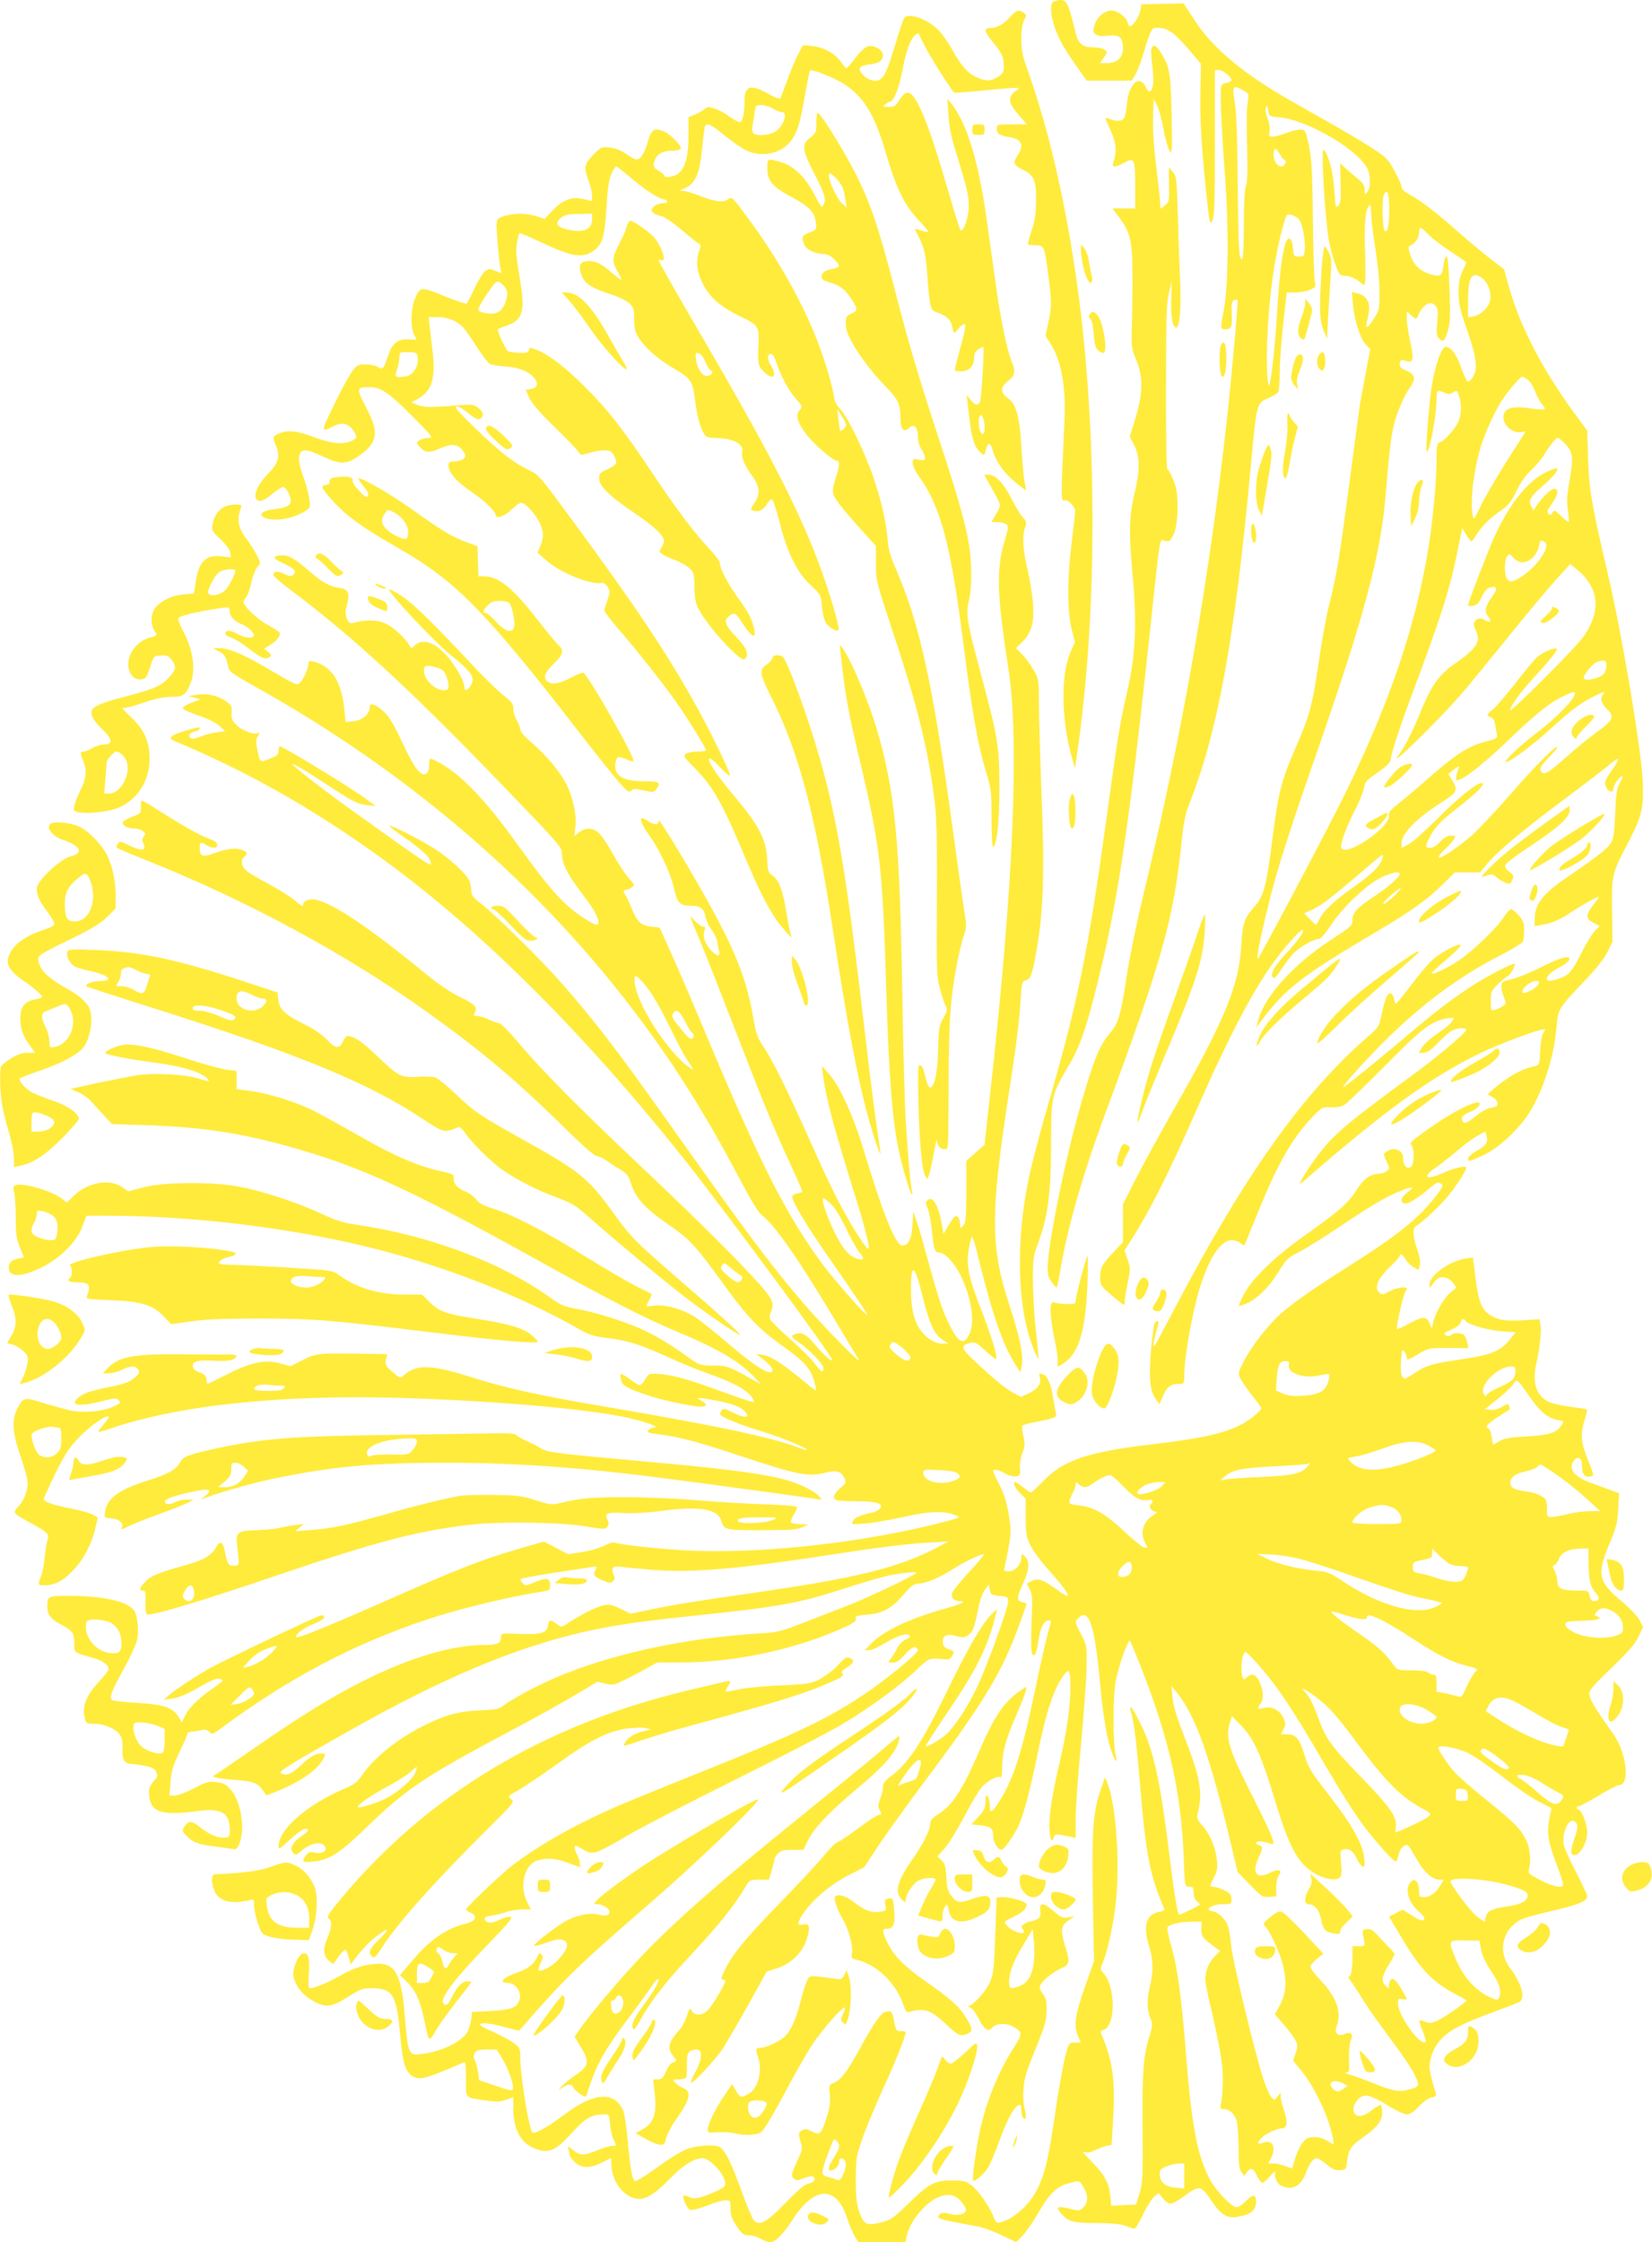 <?xml version="1.0" standalone="no"?>
<!DOCTYPE svg PUBLIC "-//W3C//DTD SVG 20010904//EN"
 "http://www.w3.org/TR/2001/REC-SVG-20010904/DTD/svg10.dtd">
<svg version="1.0" xmlns="http://www.w3.org/2000/svg"
 width="943pt" height="1280pt" viewBox="0 0 943 1280"
 preserveAspectRatio="xMidYMid meet">
<g transform="translate(0,1280) scale(0.1,-0.1)"
fill="#ffeb3b" stroke="none">
<path d="M6018 12793 c-39 -10 -13 -144 48 -250 15 -26 52 -83 82 -125 l55
-78 129 0 128 0 20 33 c11 17 29 64 41 102 29 101 48 152 62 163 7 5 29 5 55
0 45 -10 77 -37 167 -143 l50 -59 -3 -171 c-3 -160 8 -331 41 -635 12 -108 14
-113 27 -90 12 21 15 96 15 443 l0 417 23 0 c22 0 72 -40 72 -58 0 -5 -13 -12
-30 -15 -24 -5 -30 -12 -31 -34 -3 -83 4 -227 22 -473 24 -311 21 -655 -5
-790 -21 -105 -20 -110 8 -110 35 0 41 15 37 92 -2 55 1 69 14 74 9 4 17 5 19
3 5 -6 -29 -391 -59 -669 -100 -916 -259 -1828 -479 -2730 -35 -146 -76 -344
-91 -440 -39 -255 -48 -288 -105 -355 -55 -66 -89 -151 -164 -413 -82 -286
-173 -728 -184 -890 -4 -64 -1 -77 19 -107 13 -19 26 -35 30 -35 3 0 11 35 18
78 40 251 131 569 268 937 318 859 381 1085 428 1529 11 112 22 162 44 218
162 409 261 948 351 1928 34 369 32 358 106 390 23 10 46 24 50 32 5 7 9 58 9
113 0 55 9 180 20 278 l20 177 48 0 c26 0 64 7 83 15 34 14 36 17 29 47 -4 18
-9 181 -11 363 -3 305 -8 366 -35 468 -8 32 -14 37 -39 37 -16 0 -52 -9 -80
-20 -28 -11 -62 -20 -75 -20 -22 0 -24 3 -18 30 3 18 -1 48 -12 76 -10 26 -14
52 -9 62 6 13 9 9 13 -18 6 -35 7 -35 66 -40 151 -14 428 -172 496 -284 23
-37 25 -114 4 -142 -14 -18 -14 -17 -15 13 0 23 -9 38 -36 60 -19 15 -51 42
-70 60 l-34 31 2 -113 c3 -93 0 -117 -13 -130 -15 -15 -16 -8 -22 82 -6 99
-28 191 -53 228 -13 18 -14 14 -14 -35 0 -124 21 -390 35 -469 9 -46 26 -111
39 -144 21 -57 24 -60 59 -62 21 -1 50 -13 70 -28 l35 -26 5 25 c2 15 2 92 -1
173 -5 155 1 227 21 255 10 13 12 5 14 -46 1 -35 12 -124 24 -198 13 -79 23
-179 23 -241 1 -100 0 -108 -29 -154 -42 -68 -56 -69 -38 -3 21 84 3 128 -61
144 l-29 7 6 -69 c7 -90 42 -200 74 -232 l25 -25 -27 -141 c-14 -77 -28 -152
-31 -166 -2 -14 -29 -212 -59 -440 -61 -459 -73 -531 -116 -705 -17 -65 -44
-212 -60 -325 -37 -255 -54 -318 -134 -500 -79 -181 -98 -253 -130 -506 -36
-283 -51 -341 -105 -401 -59 -67 -67 -91 -75 -228 -14 -224 -98 -427 -386
-930 -78 -138 -175 -315 -216 -395 l-73 -145 0 -108 0 -108 -54 -57 c-66 -71
-76 -89 -76 -145 0 -47 0 -47 105 -134 33 -28 35 -28 35 0 0 12 8 59 17 105
17 79 16 85 -1 133 l-17 51 39 61 c110 173 210 372 377 752 190 432 331 697
458 863 70 90 141 166 145 153 5 -15 -31 -64 -105 -143 -62 -68 -84 -111 -66
-129 7 -7 22 8 44 43 19 29 50 71 69 92 33 37 118 86 150 86 9 0 38 34 65 76
66 101 202 231 284 272 63 31 111 41 111 23 0 -18 -63 -73 -151 -132 -98 -65
-119 -89 -119 -134 0 -29 -10 -37 -122 -110 -214 -139 -381 -324 -416 -460
l-11 -40 22 29 c146 195 231 261 670 521 190 112 285 180 372 266 l70 69 72 0
72 0 33 41 c56 70 203 194 428 362 118 88 239 181 268 205 29 25 55 42 58 39
4 -3 -13 -33 -37 -67 -37 -53 -41 -65 -33 -88 11 -32 44 -43 44 -14 0 21 36
72 50 72 5 0 0 -17 -12 -37 -19 -31 -23 -58 -28 -177 -5 -114 -10 -146 -25
-169 -21 -33 -87 -84 -237 -186 -151 -102 -198 -161 -198 -249 l0 -39 44 8
c61 11 105 31 173 77 57 38 136 82 149 82 3 0 -10 -20 -30 -44 -45 -56 -46
-80 -3 -102 17 -9 34 -18 36 -20 2 -2 -9 -13 -23 -26 -14 -13 -50 -70 -79
-128 -37 -74 -61 -111 -84 -126 -32 -21 -100 -40 -110 -30 -14 14 13 44 64 71
32 17 59 38 61 47 5 28 -48 13 -161 -43 -53 -27 -122 -56 -152 -64 -30 -8 -60
-17 -65 -20 -14 -9 -12 -47 5 -89 14 -34 14 -36 -7 -50 -13 -8 -33 -17 -45
-21 -22 -6 -23 -4 -23 51 0 56 2 59 46 101 26 24 50 43 53 43 10 0 44 61 37
67 -9 9 -163 -72 -256 -133 -121 -81 -204 -145 -375 -290 -150 -127 -317 -262
-345 -279 -31 -19 146 178 259 287 206 200 412 351 642 468 64 33 119 67 123
76 3 8 6 38 6 64 0 41 -5 55 -31 85 -17 19 -37 35 -43 35 -7 0 -27 -22 -44
-48 -39 -61 -179 -195 -255 -245 -62 -41 -146 -82 -153 -74 -3 3 21 27 52 53
86 74 117 104 111 110 -11 11 -116 -45 -160 -85 -25 -23 -80 -88 -123 -146
-44 -58 -82 -105 -85 -105 -4 0 -9 14 -12 30 -4 17 -13 30 -21 30 -17 0 -32
-36 -50 -124 -14 -66 -17 -71 -78 -124 -371 -322 -702 -787 -1103 -1552 -59
-113 -111 -209 -116 -215 -11 -11 -3 37 17 103 12 41 6 54 -14 30 -5 -7 -15
-78 -22 -159 -13 -159 -6 -233 30 -279 l19 -25 20 47 c22 51 44 68 90 68 30 0
31 1 31 50 0 99 44 349 86 489 54 178 121 281 184 281 19 0 42 -7 52 -17 10
-9 20 -14 21 -12 2 2 34 81 72 174 116 290 201 439 320 562 51 53 54 54 103
52 35 -2 59 3 79 16 15 10 120 111 233 225 213 216 261 252 354 267 37 6 38 5
27 -15 -6 -12 -44 -44 -84 -71 -40 -27 -80 -63 -90 -80 l-18 -31 27 0 c19 0
41 15 78 52 28 29 62 61 76 70 26 19 90 25 90 9 0 -14 -153 -144 -269 -230
-415 -305 -477 -357 -570 -475 -45 -58 -111 -160 -111 -172 0 -3 17 9 38 28
452 392 707 577 987 714 116 57 364 148 374 138 2 -2 -2 -11 -9 -19 -8 -10
-16 -52 -18 -101 -4 -81 -5 -84 -31 -90 -64 -14 -119 -41 -193 -96 -43 -33
-77 -63 -74 -66 3 -3 16 -10 28 -16 13 -6 24 -21 26 -32 3 -18 -4 -22 -35 -27
-23 -4 -57 -22 -87 -47 -51 -42 -70 -49 -79 -27 -8 21 4 34 50 52 49 20 70 61
25 50 -52 -12 -158 -71 -269 -150 -95 -67 -109 -80 -97 -92 19 -20 18 -107 -1
-123 -22 -18 -45 5 -45 46 0 49 -52 71 -95 40 -19 -13 -19 -15 0 -56 19 -41
19 -43 0 -56 -10 -8 -30 -14 -43 -14 -47 0 -88 -29 -127 -91 -49 -77 -102
-124 -288 -255 -180 -127 -307 -250 -356 -342 -18 -35 -31 -65 -29 -67 2 -2
22 5 46 15 61 27 130 97 182 183 41 68 51 77 117 111 39 20 140 83 225 140
184 124 272 176 356 209 67 27 81 22 32 -13 -37 -27 -41 -60 -6 -60 22 0 71
32 149 97 32 26 36 27 56 14 11 -7 4 -21 -31 -67 -101 -130 -216 -223 -500
-403 -192 -121 -301 -197 -380 -264 -70 -59 -172 -189 -216 -274 -36 -70 -36
-72 -20 -105 9 -18 39 -61 67 -96 28 -35 51 -67 51 -71 0 -11 -50 -55 -90 -79
-103 -61 -229 -91 -535 -127 -368 -44 -504 -90 -620 -210 -35 -36 -66 -65 -70
-65 -4 0 -24 14 -45 30 -21 16 -41 30 -44 30 -17 0 -2 -35 26 -63 l33 -32 0
-105 c0 -92 3 -112 26 -160 14 -30 62 -95 107 -145 82 -92 120 -145 104 -145
-6 0 -32 16 -58 35 -81 58 -109 68 -143 50 l-30 -15 17 -32 c13 -26 16 -53 13
-123 -8 -178 -6 -248 5 -252 15 -5 21 13 34 95 11 66 31 102 57 102 16 0 17 8
-6 -75 -11 -39 -43 -180 -71 -315 -77 -370 -125 -517 -211 -652 -36 -55 -49
-60 -49 -19 0 33 -9 61 -19 61 -3 0 -6 -17 -6 -39 0 -31 -8 -47 -40 -82 l-40
-44 53 -5 c59 -6 72 -18 72 -67 0 -31 28 -73 48 -73 11 0 63 73 90 125 32 64
68 196 112 410 54 265 97 392 159 471 25 32 31 16 31 -88 0 -100 -23 -256 -60
-413 -40 -170 -60 -290 -60 -365 0 -72 13 -108 25 -70 7 23 11 23 98 4 l27 -6
0 108 c0 60 13 249 30 419 16 171 31 369 32 440 3 130 3 130 -29 192 -38 71
-39 76 -17 97 60 60 94 -44 124 -379 15 -167 37 -299 61 -372 25 -76 40 -90
26 -25 -15 73 -14 336 2 417 17 88 71 239 81 228 4 -4 35 -78 68 -163 159
-409 225 -707 239 -1077 6 -163 6 -163 30 -163 12 0 23 -3 24 -7 0 -5 2 -21 3
-37 1 -15 10 -34 21 -42 10 -8 17 -15 14 -17 -18 -13 -109 -57 -117 -57 -11 0
-30 118 -67 420 -44 351 -85 531 -151 663 -56 113 -76 134 -54 58 15 -55 29
-172 50 -426 31 -371 56 -498 134 -676 6 -13 0 -18 -28 -23 -74 -14 -93 -80
-56 -198 23 -74 25 -140 5 -223 -19 -78 -19 -135 1 -184 14 -36 14 -43 -4
-103 -36 -114 -42 -201 -40 -523 2 -285 1 -315 -17 -375 l-20 -65 -71 -3 -71
-3 -5 53 c-6 72 -30 119 -100 191 -32 34 -58 62 -58 63 0 1 8 0 19 -3 10 -3
34 3 52 13 19 9 48 20 64 24 l30 6 8 129 c15 236 0 350 -67 506 -5 11 -1 18
13 22 70 18 70 248 0 323 -19 21 -19 24 -4 60 26 64 53 183 71 314 30 229 7
584 -46 715 l-12 30 -23 -66 c-49 -141 -54 -234 -45 -734 l5 -250 -53 -150
c-56 -160 -64 -218 -38 -280 l15 -35 -33 0 c-34 0 -34 0 -56 -80 -11 -45 -34
-172 -51 -283 -45 -315 -68 -408 -124 -503 -34 -58 -98 -118 -152 -144 -58
-27 -67 -26 -81 14 -20 55 -87 151 -126 181 -31 24 -45 27 -108 28 -100 1
-134 -17 -242 -122 -101 -99 -113 -106 -185 -122 -67 -14 -84 -3 -107 68 -15
45 -19 86 -19 183 1 117 3 132 37 230 20 58 73 186 118 285 71 153 130 302
130 325 0 3 -12 6 -27 5 -26 0 -29 4 -38 52 -12 61 -17 67 -49 59 -28 -7 -68
-65 -151 -216 -69 -126 -105 -173 -145 -190 -29 -12 -29 -13 -23 -70 4 -46 0
-72 -22 -139 -29 -87 -35 -92 -86 -66 -22 12 -34 13 -49 5 -23 -12 -24 -19 -9
-71 11 -34 9 -44 -20 -104 -35 -76 -37 -88 -17 -104 11 -9 23 -8 52 4 21 9 44
13 51 11 25 -10 13 -33 -19 -40 -24 -5 -59 -34 -133 -110 -112 -116 -154 -138
-185 -96 -9 12 -40 88 -69 168 -53 147 -88 219 -118 243 -21 18 -122 14 -184
-6 -27 -9 -84 -42 -127 -72 -94 -68 -163 -113 -174 -113 -18 0 -29 59 -43 210
-7 87 -20 173 -28 192 -47 112 -169 104 -335 -23 -94 -71 -172 -114 -183 -101
-21 24 -69 320 -69 427 0 52 -2 56 -40 84 -22 16 -73 43 -115 62 -41 18 -75
36 -75 41 0 14 61 9 143 -14 l80 -21 26 30 c232 267 313 346 733 709 248 215
581 534 607 581 11 22 -372 -196 -613 -349 -117 -74 -279 -193 -310 -227 -19
-21 -19 -21 5 -21 29 0 69 -26 69 -44 0 -20 -23 -26 -66 -15 -54 12 -130 -5
-196 -44 -70 -43 -180 -131 -168 -135 5 -2 35 6 65 17 66 25 98 26 115 6 17
-20 4 -50 -45 -104 -33 -36 -99 -71 -111 -58 -3 2 3 21 12 41 15 30 15 38 5
49 -10 9 -15 9 -18 0 -18 -48 -52 -79 -113 -101 -66 -23 -90 -38 -90 -53 0 -5
13 -9 29 -9 51 0 86 -63 61 -110 -18 -34 -52 -44 -160 -50 l-105 -5 -6 -46
c-4 -26 -14 -58 -23 -72 -37 -56 -148 -109 -258 -122 -77 -10 -79 -5 -98 225
-18 220 -53 290 -147 290 -70 0 -143 -23 -223 -69 -66 -38 -146 -71 -172 -71
-8 0 -9 25 -5 83 7 91 -4 126 -37 114 -27 -10 -59 -92 -51 -130 11 -53 52
-105 108 -137 75 -43 107 -40 202 20 73 46 84 50 141 50 115 0 139 -40 158
-264 15 -167 31 -217 76 -241 39 -20 76 -10 288 82 9 4 12 -19 12 -95 0 -115
-10 -104 110 -122 62 -10 82 -9 118 3 l42 15 0 -62 c0 -129 47 -209 140 -237
68 -21 106 -2 193 94 78 86 114 107 184 107 30 0 30 -1 36 -58 2 -32 12 -73
21 -90 16 -32 16 -32 -9 -32 -14 0 -52 -11 -85 -25 -76 -32 -101 -31 -141 3
-25 20 -31 23 -26 9 4 -10 7 -25 7 -34 0 -8 13 -28 29 -44 38 -37 89 -39 157
-4 27 14 50 25 52 25 1 0 2 -15 2 -34 0 -75 43 -151 103 -183 68 -35 120 -13
230 99 76 78 138 117 186 118 45 0 131 -95 131 -146 0 -17 -15 -28 -75 -53
-80 -33 -105 -37 -137 -20 -11 6 -22 8 -25 5 -11 -10 19 -75 37 -81 11 -3 52
7 95 24 42 17 90 31 106 31 28 0 29 -2 29 -48 0 -38 7 -58 35 -100 31 -46 40
-52 70 -52 19 0 49 -9 67 -20 18 -11 43 -20 55 -20 28 0 76 48 128 130 123
191 248 196 309 12 14 -42 35 -92 46 -109 l20 -33 134 0 134 0 7 33 c11 50 42
105 88 154 80 86 166 108 217 53 15 -16 30 -38 33 -49 7 -28 -38 -43 -92 -29
-31 8 -45 7 -56 -2 -23 -19 -9 -27 85 -45 47 -9 108 -21 137 -26 28 -6 88 -28
132 -49 l81 -39 33 32 c18 18 59 75 89 127 68 117 107 156 172 175 68 20 68
20 94 -26 26 -46 23 -86 -8 -114 -18 -16 -24 -16 -80 -2 -68 17 -77 8 -35 -37
36 -39 65 -46 198 -46 82 -1 135 -6 162 -16 22 -8 45 -16 50 -17 6 -1 28 36
50 82 22 46 51 92 65 103 l24 19 24 -30 c13 -17 33 -31 44 -31 11 0 47 20 80
45 83 62 95 60 151 -25 55 -82 90 -105 150 -95 79 13 107 37 107 90 0 39 -20
40 -57 1 -19 -20 -44 -36 -55 -36 -26 0 -116 93 -150 156 -73 135 -106 309
-138 719 -25 320 -49 497 -85 619 -14 49 -24 95 -21 102 7 18 71 34 138 34
l57 0 -1 -42 c0 -44 6 -52 78 -104 l29 -21 -32 -32 c-32 -32 -53 -84 -53 -131
0 -14 12 -74 26 -135 59 -255 74 -341 74 -435 0 -52 -4 -112 -9 -132 -8 -35
-7 -38 13 -38 34 0 64 -27 76 -68 5 -20 10 -89 10 -152 0 -90 4 -121 16 -138
l16 -23 15 20 c21 31 38 26 58 -19 10 -22 24 -40 31 -40 7 0 27 17 44 37 17
21 30 31 29 23 -6 -30 11 -67 36 -78 62 -28 111 -2 140 75 20 55 42 83 62 83
8 0 33 -16 56 -35 33 -29 49 -35 77 -33 34 3 35 4 40 53 7 64 22 87 92 135 80
57 108 93 108 140 0 21 -4 41 -8 44 -4 2 -28 -11 -51 -30 -49 -38 -85 -44
-101 -14 -13 24 9 74 41 91 30 15 63 4 154 -52 44 -27 92 -49 106 -49 18 0 39
14 68 45 25 27 55 48 73 52 25 5 28 9 23 27 -21 66 -35 123 -35 144 0 52 24
114 60 155 49 55 121 93 296 158 76 28 146 55 156 60 38 20 14 107 -53 196
-60 79 -50 185 22 247 41 35 51 38 268 90 110 27 151 46 151 72 0 9 -29 71
-64 138 -35 66 -66 136 -70 155 -11 62 24 148 56 136 28 -11 29 -33 4 -104
-13 -38 -20 -74 -16 -81 26 -41 90 44 90 120 0 47 -32 130 -50 130 -5 0 -10 5
-10 10 0 6 6 10 13 10 7 0 58 27 113 60 54 33 107 60 116 60 64 0 44 182 -32
290 -97 136 -130 190 -136 219 -6 30 0 38 124 159 100 96 137 140 156 181 l25
54 -20 38 c-10 21 -56 69 -102 108 -134 111 -143 153 -71 326 41 96 47 121 51
201 l5 90 -43 16 c-24 9 -73 27 -108 39 -106 38 -143 84 -106 133 19 25 45 13
45 -21 0 -51 11 -73 36 -73 12 0 25 3 28 8 2 4 -11 45 -31 92 -39 96 -43 144
-17 226 9 30 15 56 13 58 -2 2 -44 9 -93 15 -49 6 -105 19 -125 28 -72 36 -96
110 -71 220 19 81 30 186 24 219 l-6 33 -97 -6 c-104 -6 -150 3 -196 38 -45
37 -58 77 -81 273 l-6 48 -41 -6 c-94 -15 -208 -97 -207 -151 1 -20 1 -20 15
0 29 41 38 46 67 43 20 -2 39 -13 52 -31 l20 -27 -36 -30 c-37 -31 -85 -115
-98 -173 l-7 -32 -11 28 c-18 44 -39 44 -115 3 -38 -21 -71 -35 -73 -33 -6 6
33 182 45 206 6 11 11 22 11 25 0 15 -65 4 -99 -16 -33 -19 -41 -20 -55 -9
-35 29 -13 82 63 154 28 26 51 52 51 57 0 19 16 10 32 -17 9 -16 30 -36 46
-46 l30 -17 7 28 c4 19 -2 52 -16 93 -25 72 -27 119 -5 131 34 19 124 103 174
161 49 57 112 154 112 172 0 13 -76 -4 -131 -30 -97 -45 -127 -27 -46 28 28
19 83 62 122 95 38 34 91 73 117 87 l47 26 7 -27 c9 -35 -3 -54 -55 -83 -41
-22 -60 -45 -48 -57 3 -4 41 11 84 31 107 52 232 176 290 290 71 138 115 291
129 450 8 94 12 101 160 256 66 69 111 126 130 165 l29 59 -3 175 c-3 203 0
215 89 384 83 160 93 202 86 361 -8 178 -119 840 -198 1174 -98 422 -108 482
-114 680 l-5 143 -64 87 c-191 258 -326 519 -388 753 l-22 80 -75 58 c-42 32
-125 102 -186 155 -124 110 -205 173 -276 213 -32 17 -49 34 -49 46 0 10 -18
51 -40 91 -37 68 -47 78 -133 133 -50 32 -144 88 -207 124 -63 36 -169 96
-235 133 -284 160 -463 309 -569 474 l-60 92 -120 -3 -120 -3 -8 -40 c-8 -36
-41 -85 -59 -85 -4 0 -10 11 -13 25 -7 28 -59 65 -91 65 -39 0 -83 -37 -96
-81 -12 -37 -11 -43 6 -55 13 -10 34 -12 70 -8 65 8 85 -9 85 -71 0 -55 -33
-85 -92 -85 l-39 0 22 31 c22 31 22 32 4 45 -10 8 -40 14 -67 14 -58 0 -82 20
-98 82 -47 193 -52 200 -122 181z m1081 -510 c30 -17 31 -20 24 -63 -8 -46 -8
-91 -3 -325 2 -84 -1 -140 -8 -158 -8 -18 -12 -97 -12 -223 0 -120 -4 -194
-10 -194 -18 0 -21 47 -25 430 -2 268 -7 410 -17 468 -16 93 -10 99 51 65z
m206 -362 c8 -16 20 -31 27 -33 16 -6 2 -38 -16 -38 -25 0 -46 30 -46 66 0 42
14 44 35 5z m625 -326 c0 -84 -10 -128 -26 -113 -13 14 -17 184 -4 208 20 37
30 6 30 -95z m-518 -44 c21 -19 40 -114 36 -174 -3 -39 -5 -42 -33 -42 -29 0
-30 2 -35 50 -3 35 -10 51 -21 53 -28 5 -53 -146 -69 -423 -9 -168 -35 -403
-45 -413 -11 -12 -17 116 -11 263 9 238 39 455 88 637 20 75 22 77 47 72 14
-4 34 -14 43 -23z m739 -87 c18 -20 75 -63 124 -96 50 -33 92 -62 94 -64 2 -1
-7 -25 -20 -51 -18 -38 -23 -64 -23 -123 0 -64 7 -96 49 -215 54 -155 62 -223
32 -269 -10 -15 -23 -26 -29 -24 -6 2 -23 39 -39 83 -26 74 -56 114 -86 115
-25 0 -62 -107 -82 -235 -14 -98 -34 -355 -28 -362 16 -15 56 197 57 300 0 50
4 54 45 35 21 -9 31 -9 46 0 26 16 26 16 38 -19 15 -44 14 -103 -3 -143 -17
-41 -80 -113 -107 -121 -17 -6 -19 -17 -19 -108 0 -112 -21 -338 -45 -487 -73
-449 -215 -872 -469 -1395 -86 -178 -489 -940 -506 -958 -12 -13 15 125 61
310 45 187 120 423 279 877 268 770 362 1123 389 1456 21 258 33 353 52 422
20 71 56 151 90 200 32 44 25 73 -21 91 -27 10 -40 21 -40 35 0 27 9 32 35 22
42 -16 48 7 25 109 -11 50 -20 110 -20 133 l0 41 23 -21 c30 -28 32 -28 47 8
13 31 45 60 67 60 6 0 19 -7 28 -16 13 -14 15 -30 9 -93 -5 -65 -4 -80 11 -94
23 -23 32 -15 50 46 13 43 15 83 9 240 -5 130 -10 187 -18 184 -6 -2 -13 -25
-16 -50 -8 -65 -16 -70 -77 -52 -59 18 -96 55 -115 117 -10 34 -10 42 1 46 27
9 51 43 51 72 0 39 9 38 51 -6z m312 -254 c32 -25 51 -81 43 -124 -8 -41 -52
-84 -94 -92 l-32 -6 0 95 c0 139 23 174 83 127z m260 -580 c14 -11 32 -41 41
-67 9 -26 26 -57 38 -70 12 -13 19 -26 15 -29 -3 -4 -41 -1 -84 5 -94 14 -140
3 -149 -36 -14 -52 49 -112 103 -99 23 6 23 6 10 -16 -8 -13 -59 -92 -112
-176 -53 -85 -114 -190 -135 -234 -36 -78 -37 -79 -44 -48 -15 76 5 249 45
385 26 87 86 218 130 281 38 56 98 124 109 124 4 0 19 -9 33 -20z m212 -364
c44 -47 47 -76 25 -206 -16 -90 -18 -125 -10 -173 5 -34 7 -63 5 -66 -3 -2
-23 12 -44 33 -36 35 -40 37 -49 19 -9 -14 -13 -15 -23 -6 -10 10 -6 22 19 57
37 51 42 86 13 86 -18 0 -70 -51 -102 -100 l-16 -24 -12 22 c-18 34 -6 56 65
118 63 55 91 90 81 101 -3 2 -29 -7 -59 -21 -104 -49 -207 -176 -293 -360 -36
-77 -155 -386 -155 -402 0 -3 12 -4 28 -2 21 2 32 13 50 50 15 32 30 50 47 54
44 11 47 -5 10 -56 -38 -52 -44 -84 -18 -112 20 -23 9 -36 -17 -20 -26 16 -45
15 -60 -3 -10 -13 -10 -23 5 -55 29 -65 7 -100 -129 -195 -78 -54 -126 -121
-176 -243 -55 -134 -99 -223 -132 -266 -90 -114 224 190 364 354 35 41 148
179 250 305 102 127 225 274 273 328 l88 97 41 -33 c127 -105 138 -241 29
-389 -49 -66 -413 -430 -413 -412 0 21 59 103 130 180 101 110 144 164 137
170 -10 10 -76 -17 -108 -43 -17 -14 -75 -84 -130 -155 -55 -70 -113 -138
-130 -150 -34 -26 -36 -34 -9 -43 13 -4 21 -18 25 -43 3 -20 8 -46 10 -57 4
-18 -5 -23 -63 -38 -105 -27 -175 -73 -372 -248 -41 -36 -100 -85 -130 -109
-43 -33 -54 -47 -52 -66 9 -65 -242 -237 -271 -186 -10 16 25 115 71 204 27
51 53 113 57 136 6 38 13 47 79 92 46 32 72 57 73 70 3 34 53 188 115 355 174
464 222 613 267 835 l28 135 22 -37 c13 -21 26 -38 30 -38 4 0 15 14 25 31 31
52 77 99 137 140 50 34 63 50 95 115 24 50 53 92 86 122 27 26 59 63 70 82 35
58 68 100 80 100 6 0 25 -15 43 -34z m-110 -594 c-11 -43 -67 -112 -124 -153
-60 -43 -85 -48 -101 -20 -14 27 -13 104 3 125 12 16 14 15 36 -8 33 -35 74
-34 111 2 16 16 32 45 35 65 6 33 9 35 27 26 15 -8 18 -17 13 -37z m345 -668
c0 -14 -4 -34 -10 -44 -17 -31 -120 -56 -120 -28 0 18 50 79 74 88 40 16 56
12 56 -16z m-180 -162 c0 -31 -102 -137 -220 -227 -100 -76 -192 -165 -173
-165 23 0 150 95 257 192 118 107 168 145 245 183 53 27 72 32 53 13 -20 -20
-13 -53 18 -83 48 -46 41 -65 -55 -134 -46 -34 -130 -102 -185 -152 -100 -89
-123 -100 -137 -63 -4 10 11 33 46 68 28 28 51 55 51 60 0 21 -129 -108 -266
-266 -85 -97 -186 -205 -225 -239 -83 -71 -178 -134 -187 -124 -4 4 12 24 35
46 23 21 47 48 53 59 10 18 8 20 -18 20 -20 0 -38 -11 -61 -35 -20 -22 -41
-35 -56 -35 -30 0 -31 9 -5 59 30 60 64 95 175 181 100 78 150 130 123 130
-30 0 -130 -81 -248 -199 -69 -69 -144 -136 -167 -149 l-43 -23 0 27 c0 57 92
149 243 243 75 48 80 62 46 118 l-22 35 29 23 c16 13 30 22 32 21 1 -2 -3 -17
-9 -34 -6 -17 -9 -36 -7 -42 8 -26 141 73 295 222 162 156 245 222 326 258 46
22 57 24 57 12z m-1101 -949 c-15 -41 -63 -87 -164 -158 -101 -70 -169 -134
-192 -179 -9 -17 -17 -33 -19 -35 -2 -2 -18 12 -36 31 l-33 34 55 26 c52 26
108 70 301 235 46 40 87 73 91 73 4 0 3 -12 -3 -27z m69 -208 c-26 -25 -53
-45 -60 -45 -7 1 9 21 37 45 65 59 84 58 23 0z m822 -506 c-7 -11 -27 -27 -45
-35 -41 -17 -45 -17 -45 -4 0 21 49 60 75 60 23 0 25 -2 15 -21z m-415 -1918
c12 -21 124 -54 203 -60 l84 -6 -29 -36 c-56 -72 -106 -93 -285 -119 -166 -25
-196 -34 -258 -75 -29 -19 -56 -35 -61 -35 -19 0 -27 39 -22 104 5 61 8 67 19
51 8 -11 14 -27 14 -36 0 -15 10 -12 62 19 63 37 63 37 176 37 l114 -1 -6 30
c-3 16 -11 35 -17 43 -14 16 -61 17 -76 2 -8 -8 -17 -8 -30 -1 -16 9 -12 13
30 31 30 13 51 29 54 41 6 21 18 26 28 11z m-1008 -251 c-12 -47 81 -81 172
-62 30 7 57 10 59 7 3 -3 0 -23 -7 -45 -15 -52 -53 -72 -147 -78 -54 -3 -81 0
-112 13 l-39 18 5 66 c6 81 15 101 49 101 20 0 24 -4 20 -20z m1293 -38 c0
-41 -17 -58 -91 -91 -37 -16 -69 -35 -72 -43 -4 -10 -7 -10 -16 2 -33 47 76
159 157 160 18 0 22 -6 22 -28z m34 -79 c11 -15 39 -53 61 -85 49 -69 96 -106
147 -114 37 -6 37 -7 21 -31 -28 -42 -68 -55 -199 -63 -96 -5 -130 -11 -157
-28 l-35 -20 -7 45 c-3 24 -13 47 -21 50 -20 8 -5 24 64 69 32 21 58 38 60 39
1 1 0 10 -4 19 -6 15 -9 14 -40 -5 -21 -12 -46 -19 -66 -17 l-33 3 73 58 c40
32 79 69 88 83 20 30 21 30 48 -3z m-534 -343 c21 -11 41 -24 44 -29 7 -11
-130 -66 -233 -92 -127 -32 -207 -23 -254 29 -18 20 -17 20 30 27 26 4 95 24
153 45 124 46 199 51 260 20z m-686 -121 c-37 -41 -81 -52 -259 -60 -93 -4
-186 -10 -205 -14 l-35 -6 29 25 c43 36 100 47 294 56 96 5 176 11 180 14 15
16 13 3 -4 -15z m1435 -57 c52 -37 126 -97 164 -133 l71 -65 -65 -1 c-35 0
-92 -8 -125 -17 -34 -9 -74 -16 -88 -16 -25 0 -26 3 -26 50 0 46 -3 52 -32 70
-18 11 -53 22 -78 25 -74 10 -95 20 -98 44 -5 34 24 59 84 71 30 6 60 18 67
25 7 8 17 14 22 14 6 0 52 -30 104 -67z m-2491 -53 c63 -67 103 -90 145 -82
28 6 35 -5 15 -25 -14 -14 6 -42 31 -42 9 0 3 -8 -16 -20 -57 -34 -77 -98 -48
-154 19 -36 19 -35 -6 -29 -11 3 -64 46 -117 96 -107 99 -171 135 -257 144
-61 6 -62 10 -29 75 8 15 14 35 14 44 0 16 1 16 18 1 26 -23 48 -21 85 8 34
25 72 43 95 44 7 1 38 -27 70 -60z m222 -4 c-22 -24 -123 -55 -136 -42 -10 10
18 39 51 53 16 7 48 13 69 14 l39 0 -23 -25z m1315 -119 c36 -15 55 -42 55
-75 0 -20 -5 -21 -140 -21 -79 0 -140 4 -140 9 0 24 55 72 98 85 61 19 85 19
127 2z m332 -325 c12 -6 40 -11 62 -11 23 0 41 -4 41 -9 0 -19 -21 -66 -33
-73 -22 -14 -83 -8 -143 13 -32 11 -77 24 -99 27 -36 7 -40 10 -40 37 0 28 3
30 55 40 51 10 55 13 55 38 l-1 27 41 -39 c22 -21 50 -44 62 -50z m791 1 c1
-94 11 -134 44 -169 22 -24 17 -43 -13 -43 -14 0 -21 9 -25 30 -6 30 -7 30
-70 30 -88 0 -114 12 -114 50 0 17 -7 44 -15 61 -14 26 -14 30 -1 35 8 3 19
19 25 35 12 36 58 58 122 59 l46 0 1 -88z m-1645 28 c43 -11 130 -39 195 -61
344 -121 435 -150 520 -166 50 -10 92 -21 92 -24 0 -3 -18 -14 -39 -24 -111
-49 -323 11 -536 155 -60 40 -80 48 -135 53 -110 10 -222 37 -285 68 l-60 29
85 -4 c47 -3 120 -14 163 -26z m-963 -49 c0 -33 -16 -49 -50 -53 -36 -4 -37
27 -1 63 35 34 51 31 51 -10z m2738 -245 c43 -22 65 -53 66 -92 1 -34 -2 -38
-39 -51 -62 -22 -180 -13 -241 19 -32 17 -49 32 -49 44 0 17 10 19 98 22 91 3
119 12 81 26 -15 6 -15 8 1 26 21 24 46 25 83 6z m-1427 -48 c23 -2 33 1 32
10 -7 34 96 -14 264 -124 141 -93 218 -131 304 -153 67 -17 69 -18 50 -35 -11
-10 -32 -47 -48 -82 -24 -56 -31 -64 -48 -59 -11 4 -44 12 -72 18 l-53 10 0
49 c0 40 -3 48 -18 48 -10 0 -24 6 -31 13 -7 7 -42 12 -93 12 -78 0 -82 1
-102 29 -48 67 -92 108 -179 167 -104 71 -177 128 -177 138 0 4 31 -3 69 -16
37 -12 83 -24 102 -25z m-576 -275 c96 -110 189 -249 345 -518 154 -263 215
-356 305 -464 84 -100 121 -136 128 -124 2 4 8 23 12 41 7 33 41 61 55 45 5
-4 26 -39 48 -78 41 -73 88 -115 129 -115 l24 0 -18 -31 c-25 -43 -60 -69 -94
-69 -27 0 -29 3 -29 39 0 23 -6 44 -16 52 -14 11 -19 10 -36 -10 -30 -38 -6
-115 52 -164 16 -14 30 -30 30 -36 0 -22 -20 -18 -70 14 l-53 34 -39 -20 -39
-20 19 -32 c11 -18 41 -68 67 -112 94 -157 169 -234 289 -296 36 -19 66 -36
66 -39 -1 -11 -136 -104 -172 -118 -31 -12 -43 -13 -64 -3 -15 6 -29 10 -31 7
-3 -3 5 -30 18 -60 12 -31 20 -58 17 -62 -29 -28 -158 150 -158 219 0 26 3 29
25 25 14 -3 25 -2 25 1 0 4 -15 31 -33 61 -36 61 -59 70 -67 26 l-5 -28 -19
20 c-23 26 -17 54 24 121 17 26 30 52 30 56 0 4 -12 19 -27 35 -16 15 -45 46
-66 69 -30 33 -44 42 -65 39 -28 -3 -28 -4 -15 -70 5 -26 3 -28 -31 -28 l-36
0 0 -59 c0 -76 -9 -123 -23 -114 -6 3 1 -9 15 -28 14 -19 46 -68 72 -111 26
-42 94 -138 152 -215 57 -76 119 -166 136 -201 35 -71 34 -73 -35 -92 -49 -14
-93 -5 -197 38 -47 19 -105 40 -130 47 -25 7 -37 14 -27 14 20 1 20 4 17 89
-1 35 4 77 10 93 17 39 3 54 -34 38 -38 -18 -61 5 -46 45 30 79 0 163 -91 261
-33 34 -59 69 -59 78 0 8 17 28 37 45 l37 29 -108 116 c-60 64 -117 119 -127
122 -21 7 -33 1 -79 -38 -30 -25 -31 -29 -17 -45 32 -35 87 -160 103 -231 20
-91 14 -155 -22 -221 l-27 -49 49 -56 c27 -31 57 -71 67 -89 16 -31 16 -38 3
-76 l-15 -43 50 -61 c63 -76 142 -236 167 -338 11 -43 17 -78 13 -78 -3 0 -19
9 -36 20 -18 12 -47 20 -72 20 -34 0 -46 -5 -67 -31 -14 -17 -33 -56 -42 -87
-9 -31 -17 -58 -19 -60 -1 -1 -18 5 -38 13 -20 8 -50 15 -67 15 l-31 0 16 30
c32 61 9 109 -43 89 -33 -13 -39 -4 -16 22 22 26 90 58 120 59 32 0 36 34 14
101 -11 32 -20 69 -20 81 l0 23 -18 -23 c-17 -23 -18 -23 -35 -4 -9 10 -28 52
-42 93 -45 131 -176 671 -186 764 -5 50 -14 104 -20 122 -12 37 -62 83 -90 83
-10 0 -19 4 -19 10 0 17 37 30 84 30 41 0 46 2 46 23 0 12 -4 27 -8 34 -10 15
-75 43 -100 43 -18 0 -18 3 5 48 21 40 24 56 19 106 -7 70 -40 147 -85 198
-30 34 -31 39 -21 80 25 112 10 195 -77 417 -46 119 -66 182 -70 230 l-6 66
33 -40 c106 -132 189 -367 311 -880 l33 -140 70 -73 c67 -69 73 -73 111 -70
l40 3 0 51 c0 29 6 58 14 68 26 31 -2 40 -48 16 -79 -40 -108 -3 -66 87 20 44
23 58 13 65 -7 4 -16 8 -20 8 -5 0 -8 5 -8 11 0 12 46 8 83 -6 34 -14 17 31
-103 270 -135 267 -156 333 -131 415 l13 43 39 -39 c84 -82 122 -164 209 -448
78 -258 127 -349 217 -406 54 -34 126 -49 149 -29 13 10 14 26 9 84 -6 65 -5
73 12 77 32 9 58 -8 77 -50 10 -23 25 -43 34 -47 12 -5 14 3 9 49 -8 80 -68
187 -201 359 -105 134 -117 155 -141 232 -28 92 -48 115 -101 115 l-32 0 15
30 c13 27 13 34 -4 68 -21 43 -69 65 -115 51 -31 -9 -34 -3 -13 25 20 27 18
73 -5 124 -21 45 -46 55 -74 26 -15 -14 -17 -14 -23 3 -15 38 -3 143 17 143 5
0 43 -39 85 -87z m311 -166 c77 -57 122 -107 242 -269 160 -216 250 -307 366
-369 57 -31 58 -32 39 -50 -13 -13 -173 -89 -188 -89 -1 0 1 16 3 35 6 54 -34
110 -197 279 -171 176 -202 219 -242 328 -35 96 -54 133 -80 159 -33 33 -4 21
57 -24z m1142 -31 c26 -13 85 -47 132 -75 47 -29 105 -59 130 -68 l46 -16 -15
-46 c-9 -25 -17 -48 -18 -50 -2 -2 -29 1 -60 8 -74 17 -198 74 -301 140 l-82
53 15 28 c29 56 78 64 153 26z m-501 -48 c29 -18 53 -36 53 -40 0 -16 -47 -38
-83 -38 -76 0 -141 49 -124 94 11 29 94 21 154 -16z m235 -246 c35 -17 124
-79 198 -137 74 -58 167 -121 206 -141 l70 -35 -12 -61 c-16 -78 -7 -133 44
-268 22 -58 38 -108 35 -112 -10 -18 -62 -6 -130 29 -67 35 -72 39 -65 63 13
45 5 126 -17 167 -32 64 -66 98 -220 223 -80 64 -163 136 -184 159 -41 46 -97
129 -97 144 0 20 109 0 172 -31z m113 15 c49 -29 124 -91 119 -99 -11 -17 -38
-6 -100 39 -64 47 -70 54 -57 66 9 9 14 8 38 -6z m299 -180 c29 -19 71 -44 94
-56 38 -19 41 -23 29 -41 -28 -46 -56 -37 -150 47 -34 30 -72 60 -84 66 -37
17 -27 30 18 24 22 -3 64 -21 93 -40z m-416 -74 c3 -32 2 -33 -32 -33 -35 0
-36 1 -36 36 0 34 1 35 33 32 28 -3 32 -7 35 -35z m190 -504 c113 -28 152 -45
152 -68 0 -31 -35 -52 -106 -62 -98 -14 -123 -26 -132 -61 l-8 -30 -44 33
c-38 29 -150 178 -150 200 0 24 168 17 288 -12z m-116 -367 c7 -44 27 -86 68
-147 38 -56 51 -100 40 -130 -8 -22 -12 -24 -37 -14 -88 33 -168 117 -212 223
-46 112 -47 111 51 109 l83 -1 7 -40z m-5585 -634 c35 -58 67 -148 61 -172 -2
-13 -17 -11 -98 17 l-95 32 -6 46 c-4 26 -12 56 -18 68 -9 15 -9 27 -1 41 9
16 21 20 68 20 l58 0 31 -52z m4802 -142 l24 -13 -24 -17 c-30 -21 -42 -20
-63 3 -33 37 12 55 63 27z m-2879 -357 c0 -10 -13 -40 -30 -66 -33 -52 -38
-73 -16 -73 21 0 46 28 46 51 0 29 34 20 38 -10 5 -30 -28 -103 -42 -97 -6 3
-30 11 -53 17 -39 12 -41 15 -36 43 3 17 15 54 25 81 11 28 24 61 29 74 8 19
12 21 24 11 8 -7 15 -21 15 -31z m1970 -170 l0 -72 -52 5 c-59 6 -88 32 -88
78 0 23 7 31 38 43 20 9 52 16 70 16 l32 1 0 -71z"/>
<path d="M8086 10037 c-22 -33 -38 -116 -34 -183 l3 -59 22 45 c14 27 23 65
23 95 1 28 7 67 14 88 12 31 11 37 0 37 -7 0 -20 -10 -28 -23z"/>
<path d="M8860 9328 c0 -7 -17 -27 -37 -45 -32 -27 -35 -32 -21 -38 12 -5 31
4 58 25 45 36 48 45 20 60 -15 8 -20 8 -20 -2z"/>
<path d="M7993 8421 c-26 -17 -93 -98 -93 -115 0 -3 13 0 29 5 28 10 131 105
131 121 0 14 -34 8 -67 -11z"/>
<path d="M7847 8125 c-53 -29 -57 -33 -43 -48 9 -8 25 -13 36 -10 33 9 102 96
73 92 -5 -1 -34 -16 -66 -34z"/>
<path d="M9045 8708 c-65 -35 -93 -91 -60 -118 12 -10 15 -10 15 0 0 6 23 33
50 60 28 27 50 53 50 59 0 14 -29 14 -55 -1z"/>
<path d="M7485 2078 c5 -20 1 -38 -14 -63 -27 -46 -28 -85 -2 -85 34 0 62 -33
72 -85 11 -59 24 -74 72 -82 31 -5 37 -3 37 12 0 10 16 33 36 51 l36 34 -30
38 c-28 34 -79 84 -175 172 l-38 35 6 -27z"/>
<path d="M7166 1675 c-9 -24 3 -43 34 -53 38 -14 74 5 78 41 3 26 2 27 -51 27
-40 0 -56 -4 -61 -15z"/>
<path d="M7763 1074 c3 -16 11 -46 19 -66 11 -32 18 -38 40 -38 40 0 35 21
-18 82 -44 49 -46 50 -41 22z"/>
<path d="M5767 12704 c-38 -43 -76 -64 -116 -64 -38 0 -33 -21 21 -86 48 -58
58 -82 58 -134 0 -33 -5 -41 -34 -59 -41 -26 -69 -26 -121 -2 -50 22 -91 68
-139 157 -21 38 -55 86 -75 108 -61 65 -172 106 -199 74 -6 -7 -29 -76 -52
-153 -46 -153 -62 -188 -95 -203 -27 -12 -77 9 -99 43 -19 29 -7 40 52 48 51
6 72 21 72 53 0 29 -51 58 -86 50 -14 -4 -45 -33 -71 -66 -25 -33 -49 -60 -52
-60 -3 0 -17 16 -30 36 -33 48 -98 84 -163 91 l-54 5 -27 -50 c-15 -27 -43
-94 -62 -148 -20 -53 -38 -101 -41 -106 -3 -5 -34 7 -69 27 -101 56 -135 46
-135 -41 0 -68 -10 -115 -25 -121 -7 -2 -33 11 -57 29 -24 18 -62 40 -86 47
-37 13 -44 12 -59 -1 -10 -9 -35 -23 -55 -31 l-38 -16 0 -104 c0 -118 -18
-186 -57 -217 -26 -21 -83 -28 -83 -10 0 5 -13 16 -30 25 -32 17 -36 30 -19
68 14 31 48 47 99 47 21 0 42 5 46 11 8 14 -60 84 -96 99 -55 23 -73 11 -92
-59 -18 -65 -41 -101 -65 -101 -8 0 -35 14 -60 32 -31 21 -62 33 -94 36 -46 4
-49 3 -93 -43 -52 -53 -55 -70 -26 -147 11 -29 20 -68 20 -87 0 -28 -3 -32
-17 -25 -10 4 -37 9 -60 12 -54 5 -101 -18 -153 -74 l-41 -44 -45 15 c-51 17
-123 19 -174 5 -62 -18 -61 -14 -50 -146 5 -65 12 -134 16 -152 l7 -32 -35 14
c-31 13 -37 13 -58 -1 -12 -9 -40 -53 -61 -99 -21 -45 -42 -84 -46 -87 -5 -3
-62 17 -128 43 -134 55 -135 55 -167 -17 -23 -53 -26 -160 -5 -202 l15 -30
-48 2 c-61 3 -92 -24 -116 -97 -23 -71 -31 -79 -57 -61 -12 8 -43 15 -69 15
-45 0 -50 -3 -79 -42 -17 -24 -64 -109 -103 -191 -76 -155 -76 -157 -4 -121
56 29 97 15 127 -43 10 -20 8 -24 -18 -38 -47 -24 -117 -18 -206 15 -104 40
-159 47 -208 27 -42 -18 -43 -21 -21 -73 25 -59 13 -99 -46 -159 -75 -76 -96
-155 -41 -155 9 0 38 18 65 40 26 22 54 40 62 40 16 0 44 -50 44 -79 0 -27
-29 -41 -96 -48 -58 -6 -89 -27 -63 -43 48 -31 162 -16 238 30 32 21 33 23 27
70 -4 26 -16 74 -27 107 -32 88 -38 123 -28 149 12 33 43 31 130 -11 103 -49
140 -48 217 9 100 74 106 130 31 272 -56 108 -55 114 19 114 66 0 109 -29 244
-164 120 -122 124 -126 93 -126 -17 0 -40 -6 -51 -14 -19 -14 -19 -15 5 -40
29 -31 54 -33 112 -6 66 29 103 26 130 -11 20 -28 20 -32 6 -47 -9 -8 -32 -16
-52 -16 -27 -1 -35 -5 -35 -19 0 -47 45 -97 146 -165 59 -40 124 -103 124
-122 0 -25 52 -7 89 30 22 22 47 40 56 40 23 0 83 -65 106 -115 23 -49 24 -84
3 -133 l-15 -37 48 -43 c80 -71 254 -142 319 -130 11 2 24 -8 33 -24 14 -24
14 -31 -2 -75 -9 -26 -17 -53 -17 -59 0 -6 32 -48 71 -94 123 -141 287 -351
358 -455 71 -105 151 -236 151 -248 0 -4 -22 -7 -48 -7 -27 0 -56 -6 -66 -13
-17 -12 -13 -18 46 -78 107 -107 158 -197 283 -493 84 -202 136 -305 190 -381
38 -53 101 -121 81 -87 -4 7 -16 67 -27 133 -20 128 -44 189 -83 214 -21 14
-24 25 -27 93 -5 109 -48 191 -183 352 -109 129 -168 220 -144 220 7 0 34 -23
60 -52 27 -28 51 -49 54 -45 8 8 -111 254 -204 419 -159 284 -341 557 -682
1020 -201 274 -204 278 -264 306 -84 40 -165 103 -308 242 -96 93 -118 119
-101 120 12 0 42 -18 68 -40 46 -39 68 -43 80 -12 4 11 -3 25 -22 41 -27 23
-30 24 -133 16 -149 -12 -181 -11 -218 4 l-33 14 38 21 c78 44 100 117 83 266
-6 47 -13 111 -17 143 l-6 57 52 0 c57 0 113 -23 147 -62 12 -12 47 -62 77
-110 31 -48 64 -91 74 -96 10 -5 50 -12 90 -14 80 -6 136 -30 167 -71 22 -30
11 -54 -29 -59 l-24 -3 20 -45 c13 -31 59 -84 142 -165 68 -66 130 -130 138
-143 14 -22 15 -22 64 -7 54 16 103 19 121 7 18 -12 36 -53 30 -68 -3 -8 -26
-23 -51 -34 -39 -17 -45 -23 -45 -50 0 -44 54 -98 191 -191 121 -82 179 -136
179 -167 0 -10 -7 -27 -15 -39 -14 -20 -13 -23 7 -37 11 -8 43 -23 70 -33 27
-9 63 -29 79 -43 29 -24 31 -29 33 -110 1 -64 7 -95 23 -125 55 -106 243 -309
264 -288 26 26 12 63 -43 121 -69 72 -79 99 -48 124 29 23 40 20 67 -23 60
-94 90 -114 79 -54 -11 56 -31 96 -92 180 -60 84 -104 167 -104 199 0 10 -27
47 -60 82 -90 96 -189 228 -330 439 -165 247 -248 353 -378 484 -113 113 -209
187 -279 214 -35 14 -43 14 -43 3 0 -8 -6 -16 -12 -18 -18 -6 -96 -1 -109 8
-12 7 -60 109 -57 122 1 4 20 13 42 20 103 34 116 81 82 280 -19 116 -23 157
-15 196 5 27 11 52 14 54 3 3 54 -18 113 -46 185 -88 246 -99 311 -53 50 36
63 81 73 245 6 111 13 160 28 193 10 23 23 43 27 43 4 0 37 -25 73 -56 82 -70
157 -121 193 -130 36 -8 35 -24 -2 -24 -28 0 -61 -22 -61 -39 0 -14 23 -28 56
-35 18 -4 68 -38 118 -81 47 -40 91 -75 97 -77 10 -3 10 -12 1 -38 -21 -59
-15 -121 19 -188 39 -79 100 -132 216 -189 104 -50 107 -55 102 -166 -4 -102
-1 -117 30 -148 54 -54 81 -29 40 38 -12 18 -18 40 -15 48 10 28 33 15 45 -27
23 -74 70 -164 112 -212 40 -45 41 -48 24 -66 -26 -29 -13 -75 40 -142 46 -59
150 -148 173 -148 17 0 15 -32 -8 -100 -13 -38 -18 -71 -14 -88 7 -28 50 -84
171 -218 l73 -81 0 -99 c0 -98 0 -99 104 -414 143 -430 203 -685 236 -990 7
-66 10 -262 8 -525 -3 -375 -1 -427 15 -489 9 -38 24 -83 32 -101 15 -30 14
-34 -11 -78 -24 -43 -26 -58 -29 -180 -2 -134 -23 -223 -49 -214 -6 2 -16 26
-22 54 -13 57 -21 73 -36 73 -8 0 -9 -64 -5 -222 6 -231 20 -376 39 -412 11
-20 11 -20 20 4 6 14 18 70 28 125 10 55 18 89 19 74 1 -30 18 -49 43 -49 23
0 21 -23 23 390 1 250 7 383 19 484 16 136 46 283 72 358 11 32 11 52 -1 125
-8 49 -35 239 -60 423 -119 875 -193 1216 -334 1539 -27 61 -40 106 -44 156
-8 103 -33 215 -78 350 -48 144 -148 352 -192 399 -19 20 -34 46 -35 63 -1 17
-15 77 -32 135 -79 284 -242 598 -464 898 -82 111 -90 119 -106 105 -25 -23
-76 -18 -160 15 -41 17 -86 30 -100 30 -24 1 -24 1 6 14 66 29 88 82 104 246
5 56 12 106 15 111 12 19 37 7 115 -57 44 -36 100 -74 123 -84 81 -37 180 -20
238 40 46 48 64 102 94 276 13 75 26 138 29 141 10 10 136 -39 193 -76 113
-73 174 -172 238 -388 63 -216 107 -304 198 -400 28 -29 48 -55 46 -57 -2 -2
-21 2 -42 9 -21 7 -36 10 -35 6 52 -95 61 -128 70 -245 16 -212 17 -216 61
-231 51 -18 75 -41 83 -81 7 -41 10 -41 36 -9 11 14 25 25 33 25 10 0 5 -32
-21 -127 -19 -71 -34 -131 -34 -135 0 -5 16 -8 35 -8 46 0 75 29 75 75 0 26 6
39 25 51 14 9 27 15 28 13 6 -8 -11 -295 -18 -311 -10 -26 -30 -22 -55 10
l-22 27 7 -60 c20 -188 32 -231 73 -269 21 -18 21 -18 29 15 13 47 27 46 40
-3 17 -61 65 -129 130 -182 31 -26 57 -45 59 -43 2 2 -1 19 -6 38 -5 19 -14
109 -19 201 -11 187 -30 252 -82 289 -40 28 -38 61 6 95 39 29 44 54 21 107
-26 62 -66 253 -91 437 -14 102 -37 266 -51 365 -48 344 -115 565 -205 675
l-21 25 6 -90 c3 -65 15 -124 42 -210 65 -213 74 -248 74 -313 0 -69 -35 -160
-50 -131 -4 8 -38 118 -75 244 -76 261 -123 394 -168 478 -40 72 -65 76 -102
17 -22 -35 -30 -40 -63 -40 -35 1 -36 2 -18 15 11 8 23 15 27 15 20 0 52 79
70 177 22 114 45 179 73 202 9 8 17 12 19 10 1 -2 18 -35 37 -74 26 -53 136
-227 166 -264 2 -2 79 4 172 13 215 20 213 20 184 0 -53 -37 -49 -71 18 -146
l42 -48 -86 0 c-85 0 -86 0 -86 -25 0 -28 18 -40 73 -48 69 -11 85 -45 47
-102 -29 -43 -25 -57 22 -80 71 -34 83 -60 82 -178 -1 -81 -6 -117 -26 -175
-13 -39 -22 -74 -20 -77 3 -3 23 -5 44 -5 48 0 51 -6 72 -170 20 -154 20 -180
0 -273 l-16 -74 25 -39 c65 -97 93 -251 83 -453 -20 -421 -20 -455 -2 -448 11
5 25 -2 42 -20 21 -22 23 -33 19 -72 -3 -25 -13 -109 -22 -186 -21 -184 -20
-357 4 -455 l19 -76 -22 -49 c-61 -131 -57 -403 9 -625 l13 -45 12 80 c112
760 118 1743 16 2565 -62 497 -167 973 -294 1328 -34 95 -40 125 -40 190 0 50
6 87 16 107 14 27 14 30 -2 42 -28 20 -43 16 -77 -23z m-1355 -524 c18 -11 41
-20 51 -20 40 0 6 -90 -44 -115 -38 -20 -108 -22 -120 -4 -5 8 -7 25 -4 39 3
14 8 46 12 73 5 46 7 47 39 47 18 0 48 -9 66 -20z m-1032 -630 c0 -62 -51 -83
-146 -59 -50 13 -64 30 -43 55 21 25 48 33 122 33 l67 1 0 -30z m-494 -395
c12 -19 13 -31 4 -65 -14 -54 -42 -80 -82 -80 -47 0 -78 10 -78 25 0 7 23 47
51 89 45 66 54 74 70 65 11 -5 26 -20 35 -34z m-504 -383 c15 -56 -22 -118
-72 -122 -57 -5 -59 -3 -44 38 7 20 13 52 14 70 0 32 0 32 49 32 38 0 50 -4
53 -18z m2448 -398 c0 -12 -28 -39 -34 -33 -2 2 -6 31 -10 64 l-7 60 26 -40
c14 -22 25 -45 25 -51z m784 34 c11 -41 7 -90 -6 -86 -23 8 -30 108 -8 108 4
0 10 -10 14 -22z"/>
<path d="M6573 12524 c-3 -8 -2 -43 2 -77 12 -96 11 -143 -4 -161 -12 -14 -15
-13 -30 16 -37 75 -98 21 -108 -95 -3 -34 -10 -70 -15 -79 -10 -20 -43 -23
-82 -8 -14 5 -26 7 -26 5 0 -3 14 -36 31 -73 31 -68 35 -118 14 -179 -6 -18
-3 -23 9 -23 10 0 35 10 57 23 54 30 59 20 59 -135 l0 -128 -65 0 -65 0 34
-45 c67 -87 80 -139 80 -325 1 -91 -1 -223 -3 -295 -4 -125 -3 -132 25 -200
40 -97 39 -189 -5 -334 l-32 -103 26 -51 c33 -67 33 -143 0 -279 -30 -124 -32
-222 -9 -470 24 -262 16 -452 -29 -643 -42 -182 -55 -258 -113 -680 -114 -833
-167 -1092 -358 -1749 -36 -126 -79 -292 -95 -370 -74 -358 -64 -729 25 -957
15 -38 29 -68 31 -66 2 2 -4 71 -13 153 -10 82 -17 212 -18 289 0 122 3 148
23 200 65 172 81 296 81 629 1 224 4 239 97 397 68 114 104 218 172 494 112
453 175 875 286 1905 73 683 61 607 96 602 27 -4 31 0 50 42 21 49 28 173 13
254 -7 38 -38 107 -51 115 -5 3 -8 216 -7 474 0 398 3 478 17 533 l16 65 -3
-99 c-4 -107 7 -166 29 -166 19 0 29 125 21 274 -3 67 -9 226 -12 355 -7 224
-8 234 -30 260 l-22 26 1 -98 c2 -94 1 -100 -23 -119 l-25 -20 -3 38 c-1 22
-11 113 -22 204 -13 101 -20 207 -18 275 l3 110 18 -33 c10 -18 27 -78 37
-132 10 -55 25 -110 32 -122 l13 -23 3 25 c3 14 2 115 -1 225 -5 213 -12 251
-63 328 -26 40 -41 46 -51 21z"/>
<path d="M4660 12101 c0 -57 -2 -61 -35 -87 -51 -38 -47 -68 25 -208 59 -116
68 -147 50 -176 -11 -18 -8 -21 -56 68 -50 94 -114 155 -185 176 -78 23 -79
23 -79 -33 0 -73 28 -107 139 -166 102 -55 130 -85 138 -145 6 -40 5 -41 -36
-57 -43 -17 -47 -25 -31 -68 11 -29 63 -55 110 -55 21 0 41 -9 61 -29 38 -38
37 -47 -8 -56 -45 -8 -63 -21 -63 -46 0 -13 12 -21 42 -30 58 -15 95 -43 129
-97 36 -57 36 -67 -1 -82 -31 -13 -35 -23 -31 -75 5 -64 109 -221 229 -344 69
-72 82 -99 82 -177 0 -61 19 -86 45 -60 31 31 55 10 55 -48 0 -24 8 -54 20
-71 11 -16 20 -38 20 -48 0 -15 -6 -17 -35 -11 -33 6 -35 5 -35 -20 0 -14 15
-47 34 -73 127 -177 183 -390 256 -963 49 -382 81 -569 126 -717 33 -109 34
-119 34 -278 0 -94 4 -164 9 -161 22 14 36 148 36 341 0 233 -9 287 -105 645
-80 297 -88 344 -70 418 9 33 15 100 14 162 -1 177 -35 312 -209 840 -82 249
-153 488 -210 710 -108 420 -151 549 -240 726 -65 129 -192 335 -215 349 -6 4
-10 -17 -10 -54z m112 -318 c35 -38 45 -60 53 -118 l8 -50 -23 20 c-40 35 -98
175 -73 175 5 0 21 -12 35 -27z"/>
<path d="M5550 12060 c0 -28 3 -30 35 -30 32 0 35 2 35 30 0 28 -3 30 -35 30
-32 0 -35 -2 -35 -30z"/>
<path d="M3580 11514 c-6 -14 -10 -28 -10 -31 0 -3 -16 -37 -35 -74 -42 -82
-43 -100 -10 -158 14 -24 24 -46 21 -48 -2 -2 -30 19 -61 46 -59 52 -103 69
-150 57 -30 -8 -33 -40 -10 -90 19 -39 63 -65 164 -97 41 -13 87 -36 103 -50
25 -24 28 -34 28 -91 0 -53 5 -72 28 -109 38 -59 110 -121 206 -177 86 -50 99
-69 111 -157 12 -96 27 -160 46 -196 18 -37 19 -37 91 -40 91 -5 143 -35 135
-78 -6 -33 10 -73 57 -138 44 -61 47 -104 12 -156 -24 -35 -24 -36 -5 -42 29
-10 57 3 76 36 9 16 22 29 29 29 6 0 25 -57 43 -127 43 -175 101 -292 179
-364 59 -55 59 -56 64 -122 3 -37 13 -78 22 -92 18 -27 62 -53 72 -42 8 8 -28
141 -78 286 -115 336 -285 675 -673 1341 -195 335 -275 475 -275 484 0 3 7 3
15 0 35 -14 0 88 -48 138 -26 28 -114 88 -129 88 -5 0 -13 -12 -18 -26z m445
-777 c9 -22 23 -46 32 -52 13 -10 13 -12 -1 -24 -32 -27 -74 18 -83 88 -5 36
-4 39 15 34 12 -3 27 -21 37 -46z"/>
<path d="M6170 11373 c0 -44 19 -132 37 -167 19 -38 35 -21 24 24 -5 19 -12
56 -16 82 -3 26 -15 57 -25 70 l-19 23 -1 -32z"/>
<path d="M7544 11262 c-14 -223 -12 -291 11 -347 l20 -50 6 120 c4 66 10 170
14 230 7 93 5 116 -9 142 -9 18 -20 34 -24 37 -5 3 -13 -56 -18 -132z"/>
<path d="M3246 11088 c22 -24 75 -95 119 -158 72 -106 200 -248 212 -237 2 3
-6 22 -20 44 -13 21 -53 89 -88 152 -93 166 -166 241 -235 241 l-27 0 39 -42z"/>
<path d="M7450 11068 c0 -15 -9 -50 -20 -78 -24 -61 -26 -103 -5 -120 9 -7 17
-11 19 -9 6 7 46 154 46 171 0 9 -9 26 -20 39 l-19 24 -1 -27z"/>
<path d="M6221 11006 c-8 -10 -8 -16 2 -25 9 -6 17 -42 20 -89 6 -61 11 -81
28 -94 12 -10 25 -15 30 -12 23 14 -5 179 -36 214 -21 24 -29 25 -44 6z"/>
<path d="M6970 10830 c-13 -24 -10 -164 4 -177 15 -15 26 25 26 97 0 87 -11
115 -30 80z"/>
<path d="M7530 10775 c-17 -21 -16 -64 3 -82 13 -14 16 -13 26 6 12 22 5 91
-9 91 -4 0 -13 -7 -20 -15z"/>
<path d="M7402 10767 c-12 -14 -31 -89 -32 -123 0 -12 9 -32 20 -45 l20 -24
-6 31 c-4 20 2 48 16 82 22 51 24 82 4 89 -6 2 -16 -2 -22 -10z"/>
<path d="M7349 10378 c2 -35 -5 -106 -14 -159 -17 -91 -15 -149 4 -149 4 0 14
35 21 77 7 43 20 109 30 147 l19 70 -25 29 c-13 16 -24 33 -24 38 0 5 -3 9 -7
9 -5 0 -6 -28 -4 -62z"/>
<path d="M2774 10356 c-3 -8 16 -34 46 -62 66 -62 73 -66 95 -51 16 12 12 18
-41 70 -59 56 -90 70 -100 43z"/>
<path d="M7212 10203 c-34 -94 -42 -134 -42 -211 0 -49 6 -84 17 -105 l16 -32
18 105 c37 215 40 236 34 268 -3 17 -10 32 -14 32 -5 0 -18 -26 -29 -57z"/>
<path d="M5650 10033 c70 -125 67 -111 37 -165 l-27 -48 33 0 c18 0 41 -6 50
-12 15 -12 14 -20 -9 -98 -48 -163 -43 -308 22 -725 64 -414 29 -1241 -102
-2410 l-34 -310 -52 -46 -52 -46 0 -176 c-1 -154 -3 -178 -18 -194 -17 -16
-18 -16 -18 7 0 32 -15 55 -29 46 -6 -4 -23 -28 -38 -53 l-27 -47 -12 66 c-19
103 -52 154 -80 126 -12 -12 -12 -18 1 -45 8 -17 19 -73 24 -124 11 -111 17
-129 42 -129 32 0 88 -60 124 -134 61 -126 81 -264 49 -331 -31 -67 -62 -53
-113 50 -43 86 -63 148 -121 360 -27 99 -57 205 -68 235 l-19 55 -4 -77 c-5
-80 -23 -118 -59 -118 -37 0 -111 183 -220 545 -58 193 -137 367 -198 435
l-40 45 5 -45 c16 -133 59 -295 193 -725 23 -71 49 -165 59 -208 22 -93 14
-90 -59 23 -77 121 -149 263 -265 525 -128 287 -213 459 -267 540 -35 52 -43
74 -59 169 -45 261 -128 447 -405 914 -74 124 -134 218 -134 209 0 -27 -19
-29 -54 -8 -18 12 -36 21 -40 21 -18 0 -1 -42 35 -91 60 -81 125 -218 146
-308 19 -86 33 -101 93 -101 56 0 79 -16 86 -60 4 -22 19 -57 35 -76 16 -20
31 -53 34 -73 3 -20 8 -44 10 -53 6 -30 -11 -29 -43 4 -36 35 -53 82 -41 116
7 17 5 22 -7 22 -9 0 -29 14 -45 31 -16 17 -29 29 -29 26 0 -3 21 -54 46 -114
26 -59 115 -286 199 -503 180 -465 228 -582 324 -789 39 -85 71 -158 71 -162
0 -4 -12 -9 -27 -11 -15 -2 -29 -10 -31 -18 -4 -22 80 -163 196 -330 178 -256
235 -341 231 -345 -7 -7 -189 200 -257 292 -207 283 -351 567 -664 1313 -77
184 -168 396 -202 470 l-61 135 -47 5 c-60 7 -80 26 -114 108 -15 37 -31 71
-36 76 -12 15 -10 26 5 26 7 0 22 6 32 14 19 13 18 15 -16 53 -19 21 -60 83
-90 137 -29 54 -67 109 -82 122 -35 30 -76 31 -112 2 l-27 -21 6 49 c10 66
-15 179 -54 253 -39 73 -115 162 -197 233 -38 32 -63 61 -63 73 0 11 -9 35
-20 53 -11 18 -20 47 -20 66 0 29 -8 39 -60 80 -32 26 -117 108 -187 184 -214
229 -325 337 -392 381 -35 22 -66 39 -69 36 -12 -12 252 -294 348 -372 126
-101 147 -134 114 -181 -19 -28 -34 -28 -34 -1 0 33 -58 133 -107 184 -70 74
-135 91 -178 48 -16 -16 -18 -15 -28 2 -23 42 -91 105 -135 125 -46 22 -107
24 -183 5 -22 -6 -28 -2 -39 24 -10 25 -10 40 0 76 18 66 9 91 -38 98 -57 7
-99 30 -172 93 -86 74 -119 94 -155 94 -61 0 -62 -17 -4 -43 67 -30 86 -49 64
-67 -13 -11 -23 -10 -54 5 -39 17 -61 14 -61 -8 1 -7 49 -48 108 -92 351 -263
693 -580 1217 -1125 318 -331 323 -336 323 -378 1 -53 29 -109 104 -209 72
-95 93 -130 102 -165 9 -41 -10 -36 -98 22 -102 69 -188 166 -356 401 -193
269 -333 415 -467 483 -42 21 -43 21 -43 -13 0 -42 -9 -61 -31 -61 -26 0 -62
52 -119 174 -60 128 -86 169 -131 202 -40 29 -59 31 -59 5 0 -37 -42 -73 -91
-78 l-46 -5 -7 68 c-16 164 -73 252 -178 278 -24 5 -28 3 -28 -16 0 -29 -37
-105 -56 -112 -15 -6 -23 -2 -189 95 -130 76 -208 108 -260 109 l-40 0 34 -18
c33 -16 41 -30 55 -94 5 -22 31 -40 151 -107 884 -492 1636 -1142 2201 -1902
202 -270 377 -552 553 -884 77 -147 120 -218 141 -233 71 -53 208 -249 413
-592 64 -107 126 -211 138 -230 25 -43 -191 178 -306 310 -195 227 -315 387
-785 1050 -287 405 -419 577 -611 795 -111 127 -367 379 -451 445 -50 38 -58
49 -58 78 0 18 -6 45 -14 60 -21 40 -113 124 -194 176 -83 53 -252 139 -259
132 -3 -2 30 -28 73 -58 97 -66 151 -114 159 -140 15 -45 33 -57 -460 296
-138 99 -325 244 -325 252 0 9 68 -31 190 -111 155 -102 178 -114 237 -121
l48 -6 -61 45 c-89 65 -469 297 -488 297 -3 0 -6 -11 -6 -26 0 -19 -8 -28 -33
-38 -74 -31 -72 -32 -86 35 -11 47 -11 66 -3 80 15 23 15 32 2 24 -19 -12 -94
17 -122 48 -24 25 -29 38 -26 70 2 36 -1 42 -32 64 -49 33 -104 46 -164 37
l-51 -7 35 -10 35 -9 -53 -20 c-29 -11 -51 -25 -49 -31 2 -7 43 -26 92 -42 54
-19 100 -42 119 -60 l31 -29 -50 -7 c-27 -3 -67 -14 -89 -23 -21 -10 -45 -15
-52 -12 -25 9 -15 33 16 40 17 3 30 10 30 16 0 6 -8 9 -17 6 -10 -2 -43 -11
-74 -20 -31 -9 -62 -22 -69 -30 -10 -13 -5 -18 27 -31 395 -165 759 -370 1132
-636 583 -416 1178 -1005 1775 -1757 227 -287 816 -1085 834 -1130 10 -26 -41
17 -96 82 -48 58 -75 73 -111 61 -29 -9 -26 -16 14 -44 62 -42 145 -128 145
-150 0 -31 -11 -25 -50 26 -19 26 -83 89 -142 141 -59 52 -110 103 -113 113
-3 10 -1 27 4 38 23 42 13 72 -46 140 -106 123 -376 392 -693 691 -356 336
-574 556 -705 713 -53 63 -97 107 -108 107 -10 0 -35 9 -57 20 -22 11 -51 20
-65 20 -22 0 -24 3 -15 19 17 32 2 48 -84 89 -53 26 -122 72 -196 133 -317
260 -527 402 -627 423 -36 8 -73 -7 -73 -30 0 -11 -15 -3 -45 24 -25 22 -91
63 -147 93 -56 30 -115 64 -130 77 -31 26 -37 62 -13 82 23 19 18 27 -19 40
-35 11 -83 5 -164 -24 -55 -20 -72 -13 -72 30 0 38 4 40 40 19 35 -20 60 -19
60 3 0 12 -15 23 -47 34 -52 19 -147 72 -287 161 -49 32 -92 57 -96 57 -4 0
-7 -17 -6 -37 1 -36 -1 -38 -51 -56 -29 -11 -53 -26 -53 -33 0 -18 32 -34 67
-34 16 0 38 -6 48 -14 17 -12 17 -16 6 -30 -11 -13 -11 -22 -3 -40 20 -44 -9
-47 -83 -11 -46 23 -51 24 -63 8 -6 -9 -9 -20 -5 -23 5 -4 85 -37 178 -75 564
-225 1129 -531 1587 -858 308 -220 508 -388 774 -649 114 -113 188 -178 201
-178 11 0 35 -11 54 -25 19 -13 54 -37 79 -51 40 -24 48 -35 64 -86 25 -78 79
-137 211 -228 123 -85 155 -120 307 -330 138 -191 206 -263 328 -351 152 -108
183 -144 205 -243 7 -34 15 -38 -100 56 -107 86 -160 119 -204 124 l-36 5 25
-18 c36 -26 70 -61 70 -71 0 -46 -91 9 -265 158 -66 57 -146 120 -177 141 -72
46 -171 74 -233 66 -25 -4 -45 -4 -45 -1 0 3 8 19 17 35 9 15 15 30 12 32 -2
2 -44 24 -94 48 -49 25 -175 99 -280 164 -218 137 -415 240 -529 275 -58 19
-83 32 -98 53 -11 15 -36 34 -56 43 -51 21 -72 43 -72 75 0 26 -4 28 -77 44
-128 28 -267 88 -463 201 -102 58 -216 121 -253 140 -98 50 -258 101 -359 115
l-88 12 0 52 0 52 -53 6 c-28 3 -136 32 -238 66 -197 64 -302 86 -359 76 -41
-8 -100 -34 -100 -45 0 -10 130 -36 277 -55 167 -22 277 -56 312 -98 9 -12 -2
-11 -51 5 -80 26 -260 35 -363 19 -40 -7 -141 -27 -223 -44 l-150 -33 43 -18
c25 -10 61 -36 81 -59 20 -23 54 -60 75 -83 l39 -41 193 -6 c312 -11 526 -42
798 -117 417 -114 696 -242 1444 -657 403 -224 604 -327 786 -403 238 -100
360 -171 444 -261 l40 -42 -45 25 c-137 78 -152 83 -230 83 -73 0 -77 1 -140
46 -93 67 -166 112 -239 148 -88 45 -278 107 -388 127 -79 14 -101 23 -150 58
-289 210 -699 364 -1132 427 -64 9 -109 24 -186 60 -128 61 -339 131 -470 155
-153 29 -430 27 -546 -4 l-87 -23 -37 26 c-71 47 -193 26 -271 -49 l-43 -41
-28 22 c-52 43 -219 92 -262 78 -16 -5 -18 -11 -10 -43 5 -20 9 -86 9 -147 0
-92 4 -119 24 -167 l23 -56 -30 -6 c-40 -8 -57 -23 -57 -51 0 -58 70 -58 188
0 106 53 201 148 232 233 l23 62 121 0 c474 0 1023 -66 1476 -176 433 -105
880 -279 1220 -474 54 -31 81 -39 163 -49 113 -14 188 -38 342 -109 61 -28
160 -69 222 -91 167 -60 235 -99 264 -152 8 -15 5 -16 -34 -4 -23 7 -94 32
-157 55 -178 65 -269 91 -340 96 -65 5 -65 5 -85 -27 -11 -18 -25 -34 -31 -36
-6 -2 -32 13 -58 33 -26 20 -50 34 -53 31 -3 -3 -2 -19 2 -35 7 -33 38 -50
165 -91 78 -26 246 -61 289 -61 38 0 40 15 4 34 -37 20 -16 20 85 1 95 -18
140 -36 166 -64 32 -35 -6 -38 -70 -5 -47 24 -57 26 -65 13 -5 -7 -9 -18 -9
-22 0 -14 118 -62 235 -97 105 -31 270 -99 261 -107 -2 -2 -21 3 -42 11 -152
60 -474 128 -1139 241 -334 56 -549 104 -727 161 -236 75 -322 78 -393 13 -20
-18 -21 -18 -64 19 -40 34 -44 41 -38 70 l7 32 -148 2 c-244 4 -259 3 -336
-37 l-68 -34 -59 16 c-86 24 -166 7 -304 -63 -59 -30 -109 -54 -111 -54 -1 0
-4 12 -6 27 -2 20 -11 29 -38 38 -20 7 -37 20 -39 30 -6 34 23 43 117 37 58
-3 96 0 110 7 36 19 25 31 -25 29 -27 -1 -147 0 -268 1 -278 3 -359 -13 -424
-83 l-24 -26 34 0 c19 1 52 9 74 20 51 25 82 25 94 1 8 -14 5 -23 -12 -38 -35
-32 -60 -42 -159 -62 -112 -23 -146 -36 -176 -64 -44 -41 15 -48 139 -16 74
19 83 20 97 5 14 -14 11 -17 -34 -37 -60 -27 -170 -36 -245 -20 -30 7 -98 26
-152 42 -110 35 -114 34 -149 -34 -31 -61 -27 -134 15 -258 20 -57 38 -120 42
-140 9 -50 -10 -113 -47 -155 -38 -42 -40 -39 78 -104 86 -47 97 -60 85 -91
-4 -13 -12 -58 -16 -99 -4 -41 -13 -90 -21 -109 -19 -46 -18 -51 14 -51 62 0
107 22 163 79 63 64 112 155 133 247 l14 61 -27 16 c-15 9 -72 25 -127 36
-107 21 -154 38 -154 54 0 6 29 70 65 144 54 110 77 145 134 206 65 68 171
141 171 118 0 -6 -13 -26 -30 -44 -16 -19 -30 -37 -30 -40 0 -3 26 3 58 14
393 137 979 199 1670 179 524 -16 1041 -60 1285 -111 101 -21 201 -57 161 -58
-12 -1 -27 -7 -33 -15 -10 -12 -3 -15 41 -21 125 -15 227 -41 453 -116 359
-120 419 -132 520 -105 59 16 87 7 105 -32 11 -25 9 -29 -24 -57 -38 -32 -46
-59 -20 -69 9 -3 62 -6 118 -6 112 0 152 -14 127 -43 -7 -9 -27 -19 -44 -22
-65 -13 -97 -27 -108 -47 -11 -21 -10 -21 67 -15 44 3 142 20 219 37 148 34
236 37 300 10 29 -12 28 -13 -60 -36 -465 -122 -1065 -188 -1488 -164 -157 9
-367 32 -403 45 -7 2 -32 -7 -57 -19 -25 -13 -81 -29 -124 -36 l-80 -12 -69
36 -69 36 -136 -39 c-223 -65 -344 -112 -798 -313 -313 -138 -471 -202 -479
-193 -12 12 44 55 99 75 33 13 59 29 59 36 0 8 -6 14 -13 14 -17 0 -530 -244
-636 -301 -77 -43 -196 -121 -241 -159 l-25 -22 49 6 c35 4 80 23 148 62 76
44 104 55 124 50 25 -7 22 -9 -44 -56 -85 -60 -135 -109 -157 -157 l-17 -35
-19 31 c-32 53 -83 71 -233 80 -73 4 -139 11 -145 16 -20 11 -6 50 64 175 35
63 69 137 76 163 13 55 6 139 -15 172 -34 52 -170 84 -362 85 -134 0 -134 0
-134 -64 0 -43 23 -72 79 -100 64 -33 76 -50 75 -107 -2 -53 -3 -53 107 -83
54 -15 89 -40 89 -64 0 -7 -25 -40 -56 -73 -77 -84 -98 -142 -78 -216 5 -20
13 -23 53 -23 56 0 124 -30 146 -64 12 -17 16 -42 14 -82 -3 -62 12 -84 57
-84 13 0 46 -5 74 -11 39 -8 54 -17 62 -35 10 -21 8 -28 -15 -52 -15 -16 -27
-40 -27 -54 0 -122 57 -146 280 -116 142 19 187 -13 181 -129 -1 -19 -7 -23
-36 -23 -41 0 -84 20 -135 61 -43 36 -65 36 -86 4 -16 -25 -16 -27 7 -51 37
-40 72 -54 162 -64 45 -6 92 -13 105 -15 19 -5 25 1 38 30 35 85 10 242 -50
310 -26 30 -40 37 -82 42 -45 5 -58 1 -128 -36 -43 -22 -91 -41 -108 -41 l-31
0 6 76 c5 64 13 93 51 171 25 52 46 100 46 106 0 7 12 12 28 13 15 0 39 4 53
8 19 5 31 3 43 -10 16 -16 20 -15 59 14 391 290 759 485 1181 626 185 62 478
133 664 161 38 6 42 9 42 36 0 41 -20 45 -85 18 -52 -21 -57 -22 -72 -6 -9 9
-14 20 -10 24 4 3 87 19 185 34 97 15 194 30 215 33 35 6 37 5 27 -13 -17 -32
-12 -39 37 -61 41 -18 48 -19 62 -6 12 13 12 20 2 42 -15 34 0 47 44 40 17 -3
95 -10 174 -17 229 -19 488 3 1056 91 253 39 402 57 535 65 l105 6 -70 -37
c-217 -114 -464 -174 -1060 -259 -295 -42 -454 -68 -587 -96 l-98 -21 -52 26
c-29 14 -62 26 -75 26 -45 0 -135 -42 -249 -117 -18 -12 -24 -11 -47 7 -34 27
-45 25 -49 -7 -5 -45 -38 -55 -160 -50 -106 4 -108 4 -108 -17 0 -36 -20 -46
-91 -46 -189 0 -434 -73 -704 -210 -178 -90 -347 -194 -625 -387 -113 -78
-209 -144 -215 -146 -26 -10 13 -20 108 -27 114 -8 136 -16 167 -60 l21 -29
51 20 c139 54 240 125 274 190 14 28 14 29 -11 29 -36 0 -62 -15 -122 -71 -51
-48 -82 -59 -111 -40 -14 8 57 52 379 234 528 299 939 474 1329 566 167 39
334 65 635 96 507 53 610 71 884 160 108 35 223 68 256 74 90 15 145 20 145
12 0 -10 -274 -141 -385 -184 -49 -19 -160 -62 -245 -95 -144 -56 -163 -61
-260 -66 -430 -26 -850 -117 -1169 -253 -108 -46 -243 -119 -297 -159 -27 -21
-45 -24 -135 -28 -123 -4 -203 -27 -334 -94 -146 -76 -276 -181 -342 -281 -24
-34 -43 -49 -98 -72 -213 -91 -375 -233 -375 -328 0 -20 8 -16 65 38 36 33 75
61 85 61 30 0 24 -12 -21 -43 -51 -35 -69 -71 -46 -94 15 -15 19 -14 51 15 41
35 98 51 121 32 35 -29 1 -57 -54 -45 -23 5 -32 1 -45 -17 -26 -36 -20 -41 40
-35 97 10 151 45 322 211 216 208 322 278 807 536 138 73 305 166 373 207
l122 73 45 -11 c41 -10 49 -9 107 20 35 17 92 46 126 66 l64 35 137 0 c308 0
660 76 934 202 52 24 66 35 62 48 -5 15 5 18 66 23 89 7 138 35 209 117 41 47
58 60 81 60 42 0 121 33 192 79 67 43 175 96 183 88 3 -2 -34 -47 -82 -98 -47
-52 -91 -104 -96 -116 -14 -29 5 -53 40 -53 44 0 12 -16 -88 -44 -206 -58
-353 -129 -424 -205 l-30 -31 25 0 c14 0 58 20 99 45 71 42 122 56 134 36 3
-5 -8 -14 -25 -21 -19 -8 -38 -28 -51 -54 -11 -23 -27 -49 -36 -58 -12 -15
-13 -18 -1 -19 33 -3 46 4 86 48 28 30 47 44 57 40 9 -4 16 -11 16 -16 0 -20
-186 -173 -315 -258 -208 -139 -401 -230 -935 -443 -217 -87 -447 -181 -510
-210 -214 -95 -407 -206 -555 -318 -61 -47 -265 -240 -265 -252 0 -4 11 -12
25 -18 43 -20 32 -48 -23 -62 -113 -27 -208 -92 -311 -215 l-68 -80 42 -41
c48 -46 75 -109 100 -230 23 -115 22 -114 63 -45 20 35 74 110 119 167 46 57
83 106 83 109 0 3 -10 5 -23 5 -28 0 -57 -30 -86 -87 -25 -50 -35 -57 -51 -38
-21 25 67 141 242 322 135 140 159 169 141 171 -12 2 -40 -6 -63 -18 -42 -21
-74 -20 -83 4 -4 10 7 16 40 21 24 3 63 13 85 21 22 8 63 14 89 14 l49 0 -21
42 c-47 91 -15 217 60 238 57 16 106 12 176 -15 l65 -24 0 22 c-1 12 -7 33
-15 47 -8 14 -14 33 -15 43 0 16 5 15 44 -8 39 -23 49 -25 83 -16 21 6 99 47
173 92 74 44 351 188 615 319 264 131 542 275 617 320 158 95 322 215 421 309
73 69 70 68 166 58 18 -1 29 5 37 23 12 23 11 25 -19 35 -24 7 -33 17 -35 36
-5 42 20 55 76 40 41 -11 49 -10 71 7 26 19 32 36 60 174 7 31 22 69 34 85
l22 27 5 -29 c5 -28 9 -30 55 -35 48 -5 50 -6 49 -35 -2 -42 -117 -358 -175
-482 -56 -120 -137 -242 -188 -282 -40 -31 -101 -65 -107 -59 -2 3 53 87 121
188 169 248 237 385 279 565 l8 30 -27 -25 c-54 -50 -137 -192 -249 -423 -152
-313 -228 -430 -331 -507 -35 -26 -45 -40 -45 -62 0 -15 -7 -45 -16 -67 -12
-30 -13 -44 -5 -60 14 -26 14 -31 -3 -31 -8 0 -59 -33 -113 -74 -54 -40 -108
-77 -120 -80 -12 -4 -46 -37 -76 -74 -29 -37 -141 -157 -248 -267 -205 -212
-273 -294 -320 -387 -23 -46 -26 -58 -14 -58 8 0 15 -4 15 -9 0 -17 -71 -136
-98 -164 -32 -34 -76 -36 -93 -6 -10 20 -13 18 -29 -30 -9 -29 -28 -64 -42
-79 -62 -68 -71 -102 -38 -145 25 -31 25 -33 1 -40 -11 -2 -28 -25 -39 -51
-17 -38 -25 -46 -47 -46 l-27 0 7 -62 c16 -135 0 -185 -69 -224 l-38 -21 56
-32 c30 -18 68 -33 83 -34 23 -2 28 3 35 37 5 21 28 66 52 100 85 120 97 165
47 186 -16 6 -37 20 -47 31 -17 18 -16 19 19 19 20 0 39 5 43 11 4 7 6 40 5
75 -2 67 10 84 58 84 33 0 28 -61 -10 -128 -17 -30 -28 -57 -24 -60 9 -9 135
126 180 193 22 33 87 146 146 250 l105 190 58 19 c81 25 148 91 171 167 21 68
16 92 -19 83 -37 -9 -38 8 -1 63 53 79 155 165 256 217 l92 47 77 117 c42 64
158 225 256 357 355 474 454 638 555 918 21 59 39 109 39 111 0 2 -11 7 -25
10 -33 8 -32 29 5 108 35 74 39 127 10 153 -19 18 -20 17 -20 -7 0 -39 -36
-78 -72 -78 -27 0 -30 3 -24 23 3 12 14 63 23 114 15 85 15 100 1 188 -12 71
-26 116 -56 175 -38 75 -39 80 -20 80 11 0 36 -9 54 -21 19 -11 46 -19 61 -17
26 3 28 6 25 46 -2 24 4 62 14 88 15 38 15 53 6 95 -7 28 -10 55 -7 59 3 5 31
14 63 20 31 6 74 15 96 21 36 10 38 12 31 42 -3 18 -11 58 -16 91 -11 67 -31
111 -54 120 -25 9 -26 8 -19 -19 9 -35 -15 -67 -66 -90 l-42 -19 -44 23 c-46
25 -109 77 -228 188 -73 70 -75 83 -14 98 23 6 35 -1 83 -46 30 -28 58 -50 61
-46 10 10 -25 125 -85 280 -73 187 -87 254 -71 348 7 38 15 69 19 69 4 0 20
-53 35 -117 76 -312 141 -502 209 -607 l31 -50 8 35 c12 56 -9 163 -72 354
-106 327 -107 513 -5 1180 50 326 61 416 71 562 6 95 8 102 30 107 28 7 38 36
64 191 36 212 43 434 25 874 -8 217 -15 453 -15 524 0 127 -1 131 -31 184 -17
30 -47 70 -66 89 l-34 34 35 34 c53 54 70 110 63 214 -3 48 -17 137 -31 197
-28 119 -32 194 -15 244 10 29 9 35 -14 59 -14 15 -43 64 -65 108 -44 87 -89
134 -129 134 l-25 0 32 -57z m-3157 -1044 c30 -8 42 -18 53 -44 8 -19 14 -46
14 -60 0 -20 -5 -25 -26 -25 -52 0 -114 61 -114 112 0 30 15 34 73 17z m1200
-1825 c28 -34 80 -124 124 -214 41 -85 87 -173 102 -195 45 -67 46 -70 14 -47
-121 86 -291 348 -309 476 -9 63 5 59 69 -20z m217 -193 c16 -33 34 -62 40
-66 15 -9 12 -35 -4 -35 -8 0 -25 14 -38 30 -13 17 -35 45 -50 63 -20 25 -24
37 -17 50 18 31 38 18 69 -42z m834 -1045 c23 -21 55 -74 86 -139 27 -57 61
-119 76 -136 30 -36 27 -46 -10 -37 -46 11 -86 57 -131 149 -47 97 -80 197
-65 197 5 0 25 -15 44 -34z m-4444 -65 c27 -19 35 -55 25 -108 -5 -28 -10 -33
-35 -33 -16 0 -48 7 -70 16 -44 18 -51 39 -25 84 8 14 14 36 15 49 0 21 3 23
33 17 17 -3 43 -14 57 -25z m3879 -305 c22 -19 46 -36 51 -38 17 -5 0 -38 -19
-38 -9 1 -36 19 -60 40 -36 33 -41 42 -31 55 7 8 14 15 15 15 2 0 21 -15 44
-34z m1089 -163 c37 -149 65 -210 111 -240 l34 -23 -35 0 c-42 0 -94 33 -125
79 -37 54 -53 126 -53 231 0 159 22 144 68 -47z m-114 -290 c25 -21 44 -45 43
-53 -4 -28 -35 -21 -80 18 -35 30 -43 42 -35 55 13 24 21 22 72 -20z m-3551
-213 c25 0 28 -2 17 -15 -9 -11 -33 -15 -91 -15 -44 0 -79 4 -79 10 0 19 36
30 79 25 24 -3 57 -5 74 -5z m-1267 -240 c10 0 14 -15 14 -60 0 -51 -4 -65
-25 -85 -27 -28 -70 -32 -102 -10 -17 12 -43 80 -43 114 0 21 95 54 128 45 8
-2 20 -4 28 -4z m5128 -259 c23 -19 20 -27 -16 -42 -77 -32 -178 -7 -178 44 0
18 6 19 89 15 53 -2 96 -9 105 -17z m-4827 -857 c36 -22 54 -59 56 -109 2 -55
-12 -68 -67 -61 -71 8 -136 78 -136 147 0 31 4 38 23 42 33 7 99 -3 124 -19z
m917 -165 c-34 -36 -97 -74 -139 -84 l-29 -6 19 22 c41 47 71 69 120 88 28 10
52 17 54 15 3 -2 -9 -18 -25 -35z m-116 -211 c7 -7 12 -18 12 -24 0 -20 -56
-55 -97 -61 l-38 -6 50 50 c58 57 57 57 73 41z m-534 -212 l36 -15 0 -65 c0
-36 -5 -68 -10 -71 -23 -14 -95 8 -126 39 -32 32 -53 103 -38 127 9 14 88 6
138 -15z m4346 -243 c-7 -21 -14 -43 -16 -50 -2 -7 -22 -17 -46 -24 -24 -7
-49 -17 -57 -23 -21 -16 46 85 81 122 39 41 55 31 38 -25z m-2880 -23 c-15
-37 -85 -100 -155 -140 -47 -27 -163 -65 -172 -56 -9 9 76 68 168 117 55 29
114 67 132 84 17 17 34 29 36 28 2 -1 -2 -16 -9 -33z m216 -1030 l27 0 -20
-22 c-11 -13 -26 -33 -32 -46 -15 -29 -28 -21 -37 23 -3 20 -13 39 -22 44 -9
5 -13 15 -9 25 6 16 9 16 36 -3 16 -12 42 -21 57 -21z m-139 -81 c19 -12 32
-24 31 -28 -2 -3 -10 -18 -17 -33 -11 -22 -21 -28 -48 -28 l-33 0 0 55 c0 63
10 69 67 34z"/>
<path d="M1902 10073 c-14 -3 -22 -11 -20 -21 2 -11 -5 -18 -19 -20 -13 -2
-23 -7 -23 -12 0 -18 93 -121 152 -167 68 -54 133 -96 302 -194 310 -179 482
-355 1004 -1029 83 -107 182 -232 220 -277 60 -70 71 -79 84 -67 11 12 23 12
72 2 53 -12 59 -11 72 7 29 39 19 45 -71 45 -126 0 -176 35 -160 112 8 32 13
33 62 13 20 -8 37 -14 39 -12 15 14 -265 506 -287 507 -10 0 -43 -14 -75 -31
-64 -33 -105 -39 -129 -19 -26 22 -17 50 35 100 55 53 61 77 29 106 -12 10
-65 75 -119 144 -144 185 -223 249 -307 250 l-32 0 -3 86 -3 86 -60 22 c-82
30 -146 68 -310 186 -119 85 -282 180 -309 180 -5 0 8 -19 27 -43 25 -30 33
-48 27 -58 -7 -11 -18 -5 -50 29 -23 24 -39 49 -37 57 9 23 -42 31 -111 18z
m347 -198 c45 -23 81 -72 81 -110 0 -19 -4 -36 -10 -40 -14 -9 -81 22 -112 52
-32 30 -35 58 -12 91 18 26 17 26 53 7z m659 -518 c16 -19 34 -108 27 -134
-10 -41 -51 -30 -103 27 -25 28 -51 50 -59 50 -20 0 -16 18 12 45 18 19 35 25
68 25 25 0 49 -6 55 -13z"/>
<path d="M1281 9907 c-34 -17 -61 -56 -68 -100 -5 -35 -3 -40 45 -85 31 -29
53 -58 56 -76 l5 -28 -52 6 c-90 11 -132 -28 -149 -141 l-11 -71 -57 -5 c-64
-5 -123 -32 -160 -72 -30 -32 -33 -99 -7 -138 16 -25 16 -25 -28 -37 -79 -22
-134 -102 -121 -174 8 -43 37 -68 73 -64 25 3 30 10 49 68 21 65 21 65 61 68
34 3 44 -1 62 -24 31 -39 26 -61 -22 -109 -44 -45 -88 -62 -293 -115 -45 -12
-96 -30 -114 -41 -28 -18 -32 -24 -26 -51 4 -18 25 -48 56 -77 62 -58 67 -91
15 -91 -19 0 -49 -9 -67 -20 -18 -11 -41 -20 -50 -20 -22 0 -22 -7 -3 -53 22
-54 18 -100 -14 -164 -16 -32 -32 -72 -36 -90 -6 -29 -4 -33 20 -39 49 -12
178 2 231 25 111 48 178 154 178 281 0 95 -32 167 -104 234 -28 26 -50 49 -50
51 0 3 8 5 18 5 11 0 59 14 108 31 61 21 108 31 151 31 69 0 82 9 109 73 33
79 18 192 -42 305 -19 35 -30 68 -25 73 12 12 101 34 204 50 87 14 87 14 87
-7 0 -31 25 -61 62 -76 40 -16 78 -49 78 -67 0 -20 -50 -16 -93 7 -43 23 -63
25 -70 7 -3 -9 8 -18 31 -26 21 -7 62 -32 92 -56 84 -64 103 -72 129 -56 12 8
11 13 -8 29 l-24 19 37 22 c38 24 61 55 51 70 -3 5 -34 26 -69 45 -60 33 -136
106 -136 130 0 5 6 17 14 25 8 9 22 47 31 86 8 38 24 79 35 90 19 20 18 21 -4
66 -13 25 -40 67 -59 93 -49 63 -57 112 -31 180 5 13 -1 16 -32 16 -22 0 -50
-6 -63 -13z m61 -363 c8 -7 -30 -84 -54 -111 -23 -25 -70 -38 -92 -26 -13 7
-12 15 8 59 13 28 34 59 47 68 22 15 80 22 91 10z m-651 -1047 c43 -33 50 -96
19 -157 -23 -46 -55 -70 -90 -70 l-25 0 7 88 c3 48 7 90 7 93 2 14 43 59 54
59 7 0 19 -6 28 -13z"/>
<path d="M7142 9758 c2 -30 8 -53 16 -56 13 -4 17 45 6 86 -11 41 -25 23 -22
-30z"/>
<path d="M1804 9628 c-4 -6 -2 -14 5 -16 6 -2 34 -26 60 -53 51 -52 57 -55 81
-38 13 9 12 12 -4 22 -11 7 -38 31 -59 55 -40 42 -69 53 -83 30z"/>
<path d="M2154 9455 c11 -8 29 -15 40 -15 16 1 12 5 -13 15 -42 19 -52 19 -27
0z"/>
<path d="M2100 9391 c0 -26 17 -45 57 -62 56 -24 53 -24 53 7 0 19 -8 28 -32
38 -56 23 -78 28 -78 17z"/>
<path d="M4796 9094 c28 -265 42 -342 125 -691 105 -449 117 -559 139 -1283
14 -463 34 -719 71 -890 18 -87 62 -235 71 -245 7 -7 8 -3 5 10 -9 31 -26 221
-37 408 -6 93 -15 434 -20 758 -14 835 -41 1117 -141 1463 -47 164 -152 414
-202 480 -13 18 -14 17 -11 -10z"/>
<path d="M4410 9046 c0 -8 -13 -24 -29 -36 -51 -35 -49 -48 33 -213 148 -302
240 -649 336 -1277 87 -571 144 -872 204 -1090 39 -142 79 -255 71 -202 -29
192 -51 361 -85 652 -107 920 -157 1224 -259 1586 -68 239 -189 570 -214 586
-20 13 -57 9 -57 -6z"/>
<path d="M6111 8251 c-8 -15 -12 -50 -9 -97 3 -76 13 -99 28 -74 11 18 12 147
1 175 -8 19 -8 19 -20 -4z"/>
<path d="M8812 8095 c-79 -57 -173 -128 -210 -159 -84 -69 -164 -152 -137
-141 46 17 57 17 78 -3 12 -11 35 -25 50 -31 25 -10 29 -8 39 15 11 23 9 28
-18 49 -24 19 -27 27 -18 42 6 10 73 60 150 110 153 102 214 158 214 198 0 14
-1 25 -2 24 -2 0 -67 -47 -146 -104z"/>
<path d="M9027 8082 c-70 -42 -149 -94 -175 -115 -48 -39 -126 -127 -119 -134
7 -6 232 130 294 178 57 45 140 135 132 144 -3 2 -62 -31 -132 -73z"/>
<path d="M303 8103 c-51 -10 -15 -74 55 -97 102 -34 122 -74 47 -94 -62 -16
-195 -141 -195 -183 0 -40 14 -73 60 -133 22 -29 40 -60 40 -69 0 -10 -19 -21
-52 -32 -128 -42 -197 -97 -213 -171 -7 -38 22 -78 94 -126 52 -35 101 -78
101 -89 0 -4 -18 -10 -39 -14 -61 -10 -86 -44 -85 -114 1 -58 17 -101 61 -158
l24 -33 -44 0 c-31 0 -57 -9 -93 -31 -27 -17 -52 -37 -56 -43 -11 -16 -9 -141
3 -216 5 -35 23 -109 40 -164 16 -54 29 -121 29 -149 l0 -49 30 6 c77 15 146
60 243 157 53 54 97 104 97 112 0 30 -61 74 -143 102 -45 15 -98 36 -119 46
-37 19 -81 65 -76 81 2 5 56 26 121 48 112 38 203 86 239 126 42 48 63 165 39
226 -14 37 -61 77 -140 121 -86 47 -137 94 -149 140 -12 42 -13 41 183 137
122 60 171 90 207 126 l48 48 0 76 c0 84 -19 169 -51 232 -29 57 -103 133
-152 157 -44 21 -117 32 -154 24z m216 -342 c36 -109 -10 -221 -91 -221 -46 0
-58 22 -58 101 0 62 17 97 72 143 47 40 57 38 77 -23z m-124 -715 c53 -80 7
-204 -81 -222 -31 -6 -31 -5 -32 33 0 21 -10 56 -21 78 -26 48 -27 84 -3 91 9
3 37 14 62 25 57 23 57 23 75 -5z m-127 -616 c41 -18 50 -33 34 -56 -13 -19
-50 -34 -86 -34 l-36 0 0 55 c0 50 2 55 23 55 12 0 41 -9 65 -20z"/>
<path d="M9060 7977 c0 -18 -34 -47 -91 -80 -50 -29 -76 -54 -65 -65 11 -10
134 57 156 86 21 26 27 72 10 72 -5 0 -10 -6 -10 -13z"/>
<path d="M8740 7709 c-12 -34 -12 -42 0 -49 11 -7 18 0 28 25 14 35 11 65 -6
65 -5 0 -15 -18 -22 -41z"/>
<path d="M8259 7679 c-83 -43 -159 -109 -159 -138 0 -15 21 -5 103 49 88 58
147 113 135 125 -2 2 -37 -14 -79 -36z"/>
<path d="M2805 7620 c-3 -5 0 -10 8 -10 8 0 43 -30 78 -67 104 -108 110 -113
140 -113 15 0 31 5 34 10 3 6 0 10 -9 10 -8 0 -51 41 -97 90 -71 79 -86 90
-115 90 -18 0 -36 -4 -39 -10z"/>
<path d="M6839 7483 c-17 -54 -76 -219 -129 -368 -118 -326 -152 -433 -191
-590 -37 -154 -36 -172 5 -60 18 50 76 191 128 315 175 414 214 534 225 702 3
54 3 98 0 98 -3 0 -20 -44 -38 -97z"/>
<path d="M385 7368 c-9 -22 11 -65 37 -82 13 -8 50 -20 83 -27 113 -23 153
-59 67 -59 -46 0 -95 -21 -76 -32 5 -3 167 -56 361 -117 848 -268 1243 -430
1560 -641 115 -76 120 -78 195 -46 12 6 24 -4 46 -36 38 -55 142 -157 207
-204 79 -56 202 -119 311 -159 89 -33 110 -46 185 -112 148 -132 430 -366 559
-465 118 -90 291 -208 304 -208 10 0 -102 103 -324 295 -276 239 -299 262
-398 400 -144 200 -194 240 -516 419 -253 141 -275 157 -387 263 -49 46 -99
87 -113 92 -13 5 -57 7 -98 4 -93 -7 -113 2 -222 106 -91 87 -131 117 -167
125 -20 5 -26 1 -39 -26 -22 -48 -44 -46 -93 6 -28 30 -72 60 -132 90 -108 53
-142 86 -147 141 l-3 39 -145 48 c-421 140 -626 184 -892 195 -134 5 -158 4
-163 -9z m398 -108 c20 -11 46 -20 58 -20 13 0 19 -5 15 -12 -3 -7 -11 -32
-18 -55 -14 -49 -27 -53 -76 -23 -18 11 -48 20 -68 20 -34 0 -35 1 -20 22 9
12 16 35 16 49 0 26 10 34 45 38 6 0 27 -8 48 -19z m657 -140 c22 -11 48 -20
60 -20 28 0 25 -25 -6 -49 -53 -42 -144 -12 -144 48 0 48 26 54 90 21z m-199
-80 c35 -11 74 -26 87 -33 20 -12 21 -15 8 -26 -12 -10 -27 -7 -84 18 -41 18
-87 31 -111 31 -30 0 -41 4 -41 15 0 22 64 19 141 -5z"/>
<path d="M7960 7283 c-159 -109 -247 -182 -334 -273 -61 -65 -105 -134 -106
-166 0 -6 51 39 113 101 61 61 192 180 290 264 97 83 177 154 177 156 0 12
-24 -2 -140 -82z"/>
<path d="M4520 7307 c0 -21 13 -73 29 -115 16 -42 32 -89 36 -104 3 -16 10
-28 17 -28 32 0 -18 209 -62 262 l-19 23 -1 -38z"/>
<path d="M7579 7277 c-35 -29 -103 -86 -151 -125 -120 -101 -206 -196 -235
-260 -25 -54 -26 -85 -1 -38 20 39 112 130 233 232 61 50 124 105 141 121 36
34 89 111 82 119 -3 2 -34 -19 -69 -49z"/>
<path d="M8527 6802 c-9 -9 -57 -39 -107 -67 -79 -42 -149 -99 -137 -111 5 -5
100 32 158 61 62 32 119 82 119 105 0 27 -15 32 -33 12z"/>
<path d="M8158 6556 c-69 -29 -130 -71 -182 -125 -103 -106 37 -30 234 128 33
27 18 26 -52 -3z"/>
<path d="M6405 6261 c-15 -26 -34 -93 -29 -106 8 -20 34 -19 34 1 0 8 10 33
23 55 19 34 20 41 7 49 -19 12 -27 12 -35 1z"/>
<path d="M850 5680 c-170 -17 -468 -86 -450 -104 13 -13 13 -63 0 -71 -23 -14
-7 -25 38 -25 73 0 83 -14 57 -83 -5 -12 17 -15 137 -19 175 -7 241 -27 304
-94 l41 -43 114 16 c83 12 188 16 389 16 300 0 396 -7 935 -73 447 -55 655
-73 655 -58 0 3 -17 21 -37 38 -48 39 -133 64 -303 90 -177 27 -223 42 -277
96 l-44 44 -98 0 c-148 0 -269 35 -376 111 -40 28 -43 28 -297 43 -142 9 -287
16 -323 16 -36 0 -65 4 -65 9 0 14 23 28 57 36 41 8 51 23 21 29 -120 26 -353
39 -478 26z m988 -170 c21 0 23 -2 11 -16 -20 -25 -65 -44 -103 -44 -42 0 -86
18 -86 36 0 24 34 35 94 29 32 -3 70 -5 84 -5z"/>
<path d="M6171 5512 c-17 -65 -31 -127 -31 -138 0 -17 -7 -19 -52 -18 -29 1
-61 5 -70 9 -30 12 -28 -70 6 -233 10 -46 16 -94 13 -108 -5 -29 -1 -30 36 -5
85 55 124 187 134 444 3 92 4 167 1 167 -3 0 -20 -53 -37 -118z"/>
<path d="M6496 5472 c-21 -46 -18 -85 7 -90 23 -5 65 84 50 107 -19 29 -39 23
-57 -17z"/>
<path d="M6623 5420 c-1 -11 -11 -33 -22 -49 -12 -16 -21 -34 -21 -39 0 -15
31 -24 45 -12 17 14 39 86 32 104 -9 23 -32 20 -34 -4z"/>
<path d="M66 5350 c31 -76 31 -122 -1 -176 l-25 -42 30 -7 c16 -4 44 -20 61
-36 28 -26 31 -34 26 -69 -3 -22 -14 -59 -25 -81 l-20 -41 26 7 c104 25 241
130 311 237 39 60 40 62 25 97 -22 56 -83 105 -161 129 -56 17 -209 42 -260
42 -7 0 -3 -21 13 -60z m244 -100 c22 -22 40 -61 40 -86 0 -25 -47 -64 -77
-64 -48 0 -75 72 -49 134 18 42 53 49 86 16z"/>
<path d="M6284 5074 c-34 -77 -57 -181 -51 -229 6 -40 43 -85 71 -85 18 0 63
124 76 209 12 71 4 109 -27 143 -27 30 -43 21 -69 -38z"/>
<path d="M1451 5101 c-14 -4 -26 -11 -28 -17 -5 -16 152 -28 177 -14 36 19 21
30 -39 30 -33 0 -65 2 -73 4 -7 2 -24 1 -37 -3z"/>
<path d="M3155 5092 l-50 -16 65 -7 c36 -4 88 -14 115 -23 74 -23 95 -21 95
10 0 51 -120 70 -225 36z"/>
<path d="M6097 4952 c-77 -79 -84 -127 -22 -157 30 -14 39 -14 62 -3 61 29 91
118 57 166 -32 46 -47 45 -97 -6z"/>
<path d="M2235 4609 c-570 -7 -740 -21 -1008 -79 -153 -34 -180 -44 -198 -76
-23 -43 -63 -66 -190 -107 -171 -55 -232 -103 -241 -188 -3 -22 1 -24 39 -27
43 -3 72 -29 58 -52 -9 -15 1 -12 47 11 22 11 100 42 172 68 72 26 145 55 161
64 l30 16 -38 1 c-21 0 -52 -7 -68 -16 -32 -16 -63 -12 -57 7 5 14 58 32 160
54 91 20 115 13 72 -22 l-29 -24 40 15 c88 33 277 86 400 110 319 65 554 86
960 86 385 0 761 -26 1225 -86 184 -23 852 -114 890 -121 35 -6 35 -6 17 14
-30 35 -127 80 -217 102 -133 32 -333 58 -755 96 -527 47 -585 55 -615 76 -14
9 -51 29 -82 42 -30 14 -59 30 -62 36 -5 7 -42 10 -104 9 -53 -1 -326 -5 -607
-9z m145 -38 c0 -11 -11 -33 -24 -48 -24 -27 -26 -28 -121 -26 -54 1 -105 -2
-115 -7 -13 -7 -20 -6 -24 7 -18 45 90 88 227 92 50 1 57 -1 57 -18z m-988
-144 l24 -24 -20 -31 c-28 -41 -66 -62 -113 -62 l-38 1 38 32 c30 26 37 39 37
70 0 33 3 37 25 37 13 0 35 -11 47 -23z"/>
<path d="M660 4482 c-14 -2 -51 -12 -83 -23 -75 -25 -113 -25 -127 1 -15 28
-30 25 -30 -7 -1 -16 -7 -45 -15 -66 -13 -38 -13 -39 8 -33 12 2 63 12 114 21
126 21 168 41 196 91 8 13 -24 21 -63 16z"/>
<path d="M2615 4259 c-100 -19 -234 -52 -435 -109 -216 -61 -285 -75 -415 -85
l-80 -6 25 21 25 21 -50 -7 c-27 -3 -68 -10 -90 -16 -22 -6 -79 -11 -127 -13
-114 -3 -123 -10 -114 -90 13 -115 14 -110 -16 -113 -31 -4 -42 12 -53 75 -9
59 -29 73 -49 34 -24 -46 -73 -77 -161 -101 -168 -47 -210 -63 -242 -96 -36
-35 -42 -54 -18 -54 17 0 18 -6 15 -76 -1 -30 3 -55 9 -59 20 -12 295 70 718
214 601 204 820 261 1128 297 176 20 519 15 669 -11 95 -16 100 -16 113 0 9
13 9 23 2 37 -21 39 -7 46 88 41 52 -3 137 1 210 11 222 29 327 14 349 -52 18
-57 18 -57 232 -57 163 0 203 3 232 17 l35 16 -47 1 c-26 1 -49 5 -53 10 -3 6
4 25 15 43 11 18 20 38 20 44 0 7 -65 13 -197 17 -109 4 -279 14 -378 23 -99
9 -277 17 -395 17 -204 1 -267 -5 -390 -35 -40 -9 -55 -7 -130 17 -76 25 -102
29 -240 31 -85 2 -177 -1 -205 -7z m1795 -136 c-43 -20 -191 -24 -197 -6 -6
17 20 21 132 21 99 0 100 0 65 -15z m-3304 -397 c13 -53 -25 -88 -56 -51 -9
11 -8 20 6 45 22 36 41 39 50 6z"/>
<path d="M9174 3884 c3 -10 10 -44 16 -74 10 -54 36 -90 66 -90 11 0 14 16 14
64 0 75 -17 102 -69 112 -29 6 -33 5 -27 -12z"/>
<path d="M3190 3782 l-23 -19 73 -6 c71 -6 110 2 110 23 0 6 -21 10 -47 10
-27 0 -57 3 -69 6 -12 3 -30 -2 -44 -14z"/>
<path d="M4779 3290 c-25 -26 -70 -60 -100 -76 -50 -25 -66 -28 -224 -35 -93
-4 -201 -14 -239 -23 -38 -9 -71 -14 -73 -12 -3 3 2 15 11 28 23 33 20 37 -21
27 -21 -5 -114 -27 -208 -49 -819 -195 -1486 -596 -1978 -1188 -78 -94 -85
-106 -67 -117 16 -10 12 -59 -10 -106 -27 -61 -26 -100 5 -129 14 -13 26 -22
28 -19 2 2 16 21 31 42 16 20 32 37 37 37 4 0 13 -19 19 -42 l12 -42 26 35
c50 64 90 104 136 137 60 44 59 29 -4 -33 -52 -51 -60 -74 -36 -94 12 -10 21
-3 49 41 97 151 298 377 610 687 152 151 155 154 135 171 -21 16 -20 17 43 52
35 20 134 87 219 148 188 136 287 186 396 202 46 6 92 8 109 3 l30 -8 -39 -9
c-47 -10 -89 -34 -105 -60 -7 -11 -11 -21 -9 -23 2 -2 48 12 102 31 55 19 183
57 285 85 498 135 650 182 812 255 47 21 57 30 48 40 -9 11 -3 18 25 35 38 22
46 43 20 53 -24 9 -26 8 -75 -44z"/>
<path d="M9210 3158 c0 -25 -7 -65 -15 -88 -29 -82 -11 -126 31 -76 49 56 53
145 8 187 l-24 22 0 -45z"/>
<path d="M5813 3141 c-84 -61 -138 -141 -218 -326 -101 -233 -156 -319 -239
-371 -34 -22 -45 -35 -46 -54 0 -38 -40 -116 -109 -215 -84 -122 -97 -183 -47
-224 14 -11 16 -11 16 4 0 29 40 91 70 108 31 19 100 23 100 7 0 -6 -12 -29
-27 -53 -15 -23 -37 -67 -49 -97 l-23 -54 47 -14 c98 -27 92 -28 92 10 0 19 6
43 14 53 13 19 15 17 21 -18 13 -69 65 -84 157 -43 62 28 78 44 81 81 3 47
-22 53 -103 25 -77 -27 -88 -25 -124 24 -15 20 -22 46 -24 101 -4 62 -8 77
-28 96 l-23 22 42 47 c23 26 73 107 111 180 38 73 83 148 100 168 32 36 90 67
106 57 6 -4 10 16 10 48 0 90 19 163 75 291 48 110 71 176 62 176 -2 0 -22
-13 -44 -29z"/>
<path d="M5199 3134 c-36 -40 -141 -115 -384 -276 -143 -94 -244 -169 -287
-212 -38 -37 -68 -72 -68 -77 0 -6 21 5 48 23 541 370 650 452 713 541 26 34
10 35 -22 1z"/>
<path d="M5020 2798 c-58 -49 -250 -206 -427 -349 -532 -430 -790 -658 -995
-885 -114 -125 -242 -280 -293 -354 l-25 -37 35 -58 c53 -88 48 -108 -34 -164
-31 -21 -65 -49 -76 -62 l-20 -23 25 17 c32 22 57 22 64 -1 6 -16 64 -58 70
-50 2 1 11 28 21 58 44 134 94 220 244 418 48 65 101 137 116 161 16 24 31 39
33 33 5 -17 -26 -70 -89 -155 -54 -72 -72 -118 -51 -131 4 -2 22 23 40 57 43
84 140 211 258 337 199 214 267 299 348 433 15 24 22 27 71 27 l54 0 16 52 c8
28 15 57 15 63 0 6 9 21 20 33 17 18 32 22 83 22 l63 0 26 54 c36 73 125 166
294 307 141 118 204 191 223 257 5 17 7 32 3 31 -4 0 -54 -41 -112 -91z
m-1464 -1415 c9 -34 -15 -78 -41 -78 -15 0 -21 9 -26 38 -4 28 -2 37 8 37 7 0
16 7 19 15 10 24 33 17 40 -12z"/>
<path d="M5985 2248 c-27 -21 -55 -73 -55 -101 0 -21 55 -44 89 -39 42 6 72
43 78 94 5 40 3 45 -21 56 -38 17 -60 15 -91 -10z"/>
<path d="M5557 2223 c25 -68 121 -151 162 -138 26 8 45 51 25 59 -8 3 -19 17
-26 31 -13 29 -23 31 -44 10 -25 -25 -49 -18 -59 18 -8 25 -16 33 -37 35 -23
3 -27 0 -21 -15z"/>
<path d="M1545 2143 c-62 -23 -169 -37 -317 -42 -23 -1 -24 -47 -3 -97 19 -46
71 -68 140 -61 27 3 58 8 68 12 14 6 17 1 18 -36 0 -24 10 -71 23 -103 21 -58
23 -60 71 -73 28 -8 88 -15 134 -16 l84 -2 20 55 c25 71 33 177 17 234 -16 57
-63 114 -114 137 -51 23 -55 23 -141 -8z m139 -157 c52 -22 81 -70 81 -136 l0
-55 -70 0 c-110 1 -162 39 -172 127 -5 42 -4 45 28 61 42 20 89 21 133 3z"/>
<path d="M3375 2145 c-34 -33 -32 -46 5 -35 39 11 48 17 60 41 9 16 7 19 -15
19 -14 0 -37 -11 -50 -25z"/>
<path d="M9299 2147 c-45 -30 -52 -81 -17 -122 22 -25 26 -26 65 -16 69 19 97
72 73 135 -8 22 -16 26 -48 26 -24 0 -52 -9 -73 -23z"/>
<path d="M5450 2075 c0 -33 42 -75 75 -75 23 0 25 3 25 50 l0 50 -50 0 c-47 0
-50 -2 -50 -25z"/>
<path d="M5827 2093 c-11 -10 -8 -52 5 -76 38 -72 118 -59 134 21 6 27 4 32
-14 32 -11 0 -36 7 -55 15 -39 16 -60 19 -70 8z"/>
<path d="M3070 2035 c0 -33 2 -35 35 -35 33 0 35 2 35 35 0 33 -2 35 -35 35
-33 0 -35 -2 -35 -35z"/>
<path d="M6000 1971 c0 -33 39 -71 72 -71 19 0 68 41 68 57 0 12 -81 43 -113
43 -23 0 -27 -4 -27 -29z"/>
<path d="M4766 1971 c-8 -12 17 -81 48 -133 32 -54 57 -151 49 -188 -5 -26 -2
-30 23 -36 122 -29 232 -137 274 -267 9 -28 16 -36 28 -33 87 26 125 13 213
-70 71 -67 82 -71 124 -52 30 14 27 30 -17 101 -35 55 -94 106 -228 199 -118
82 -181 147 -214 218 -32 69 -32 80 -1 80 36 0 46 28 39 108 -6 66 -7 69 -31
64 -22 -4 -24 -8 -19 -37 6 -31 5 -33 -29 -38 -49 -8 -88 6 -147 52 -49 39
-99 54 -112 32z"/>
<path d="M5689 1968 c0 -2 -4 -100 -8 -218 -7 -192 -10 -221 -31 -267 -22 -51
-96 -132 -122 -134 -7 0 -3 -4 9 -9 13 -5 35 -33 50 -65 29 -59 57 -77 76 -51
19 25 77 30 116 9 59 -31 60 -42 7 -124 -90 -141 -159 -311 -195 -485 -21 -98
-43 -266 -36 -273 8 -8 65 42 85 74 11 19 41 89 66 157 43 120 82 191 110 202
10 4 14 -3 14 -27 0 -38 14 -65 24 -48 4 6 2 28 -4 48 -7 21 -11 67 -8 112 4
65 14 99 68 231 54 134 63 164 64 222 1 54 -3 72 -22 97 -17 24 -20 35 -13 50
16 29 72 74 119 95 50 22 51 33 21 131 -27 87 -23 113 21 143 l35 24 -36 -7
c-32 -6 -41 -2 -83 34 -62 53 -83 54 -78 3 3 -33 0 -40 -23 -50 -14 -7 -32
-12 -39 -12 -6 0 -21 -6 -31 -14 -16 -11 -17 -17 -7 -29 34 -41 -55 -20 -91
21 -19 21 -18 21 41 51 53 27 72 45 72 71 0 13 -89 40 -132 40 -21 0 -38 -1
-39 -2z m211 -380 c-11 -69 -34 -106 -77 -124 -52 -22 -63 -18 -63 19 0 56 25
123 82 216 l53 89 7 -72 c4 -39 3 -97 -2 -128z"/>
<path d="M8778 1799 c-9 -16 -40 -43 -68 -60 -57 -35 -61 -56 -17 -77 48 -23
112 10 147 76 16 32 6 66 -23 79 -20 9 -25 7 -39 -18z"/>
<path d="M5368 1764 c-11 -23 -16 -25 -48 -20 -19 3 -45 9 -56 12 -26 7 -35
-23 -22 -74 15 -56 103 -80 174 -46 31 15 34 20 34 59 0 45 -29 95 -56 95 -8
0 -20 -12 -26 -26z"/>
<path d="M4820 1527 c-13 -26 -18 -28 -49 -23 -20 3 -61 8 -93 12 -55 6 -57 6
-71 -22 -8 -16 -25 -69 -37 -119 -26 -102 -57 -170 -92 -202 -28 -26 -105 -62
-134 -63 -30 0 -33 -7 -18 -48 29 -82 2 -187 -57 -217 -40 -21 -44 -20 -69 22
l-21 36 -46 -68 c-52 -78 -93 -161 -93 -191 0 -19 5 -20 60 -16 33 2 80 -1
104 -8 27 -7 64 -9 93 -5 48 6 50 8 90 73 23 37 76 132 118 212 43 80 101 181
130 226 51 78 169 214 186 214 5 0 1 -16 -8 -35 -15 -32 -15 -37 -1 -51 14
-14 17 -13 27 18 20 55 24 187 8 238 l-14 45 -13 -28z m-451 -726 c12 -8 11
-14 -5 -41 -25 -44 -49 -58 -71 -44 -19 11 -29 55 -19 80 6 16 72 19 95 5z"/>
<path d="M3155 1342 c-72 -96 -116 -162 -109 -162 27 0 140 103 164 151 17 32
18 80 1 79 -3 -1 -28 -31 -56 -68z"/>
<path d="M2035 1360 c-4 -11 -2 -35 5 -54 26 -79 118 -119 173 -76 38 30 34
45 -12 45 -34 1 -48 9 -95 53 -30 29 -57 52 -60 52 -2 0 -8 -9 -11 -20z"/>
<path d="M3720 1256 c0 -8 -25 -47 -55 -87 -37 -48 -55 -82 -55 -101 0 -15 3
-28 8 -28 4 1 31 36 60 79 51 75 78 151 53 151 -6 0 -11 -6 -11 -14z"/>
<path d="M8380 1201 c0 -47 -18 -69 -79 -101 -22 -11 -46 -30 -52 -42 -10 -18
-8 -24 11 -40 48 -39 128 -9 165 63 21 40 19 112 -2 131 -38 32 -43 31 -43
-11z"/>
<path d="M3550 1156 c0 -8 -24 -50 -54 -93 -60 -88 -70 -113 -61 -144 6 -19
10 -16 34 27 15 27 44 73 64 103 36 52 48 103 27 116 -5 3 -10 -1 -10 -9z"/>
<path d="M5509 1083 c-36 -35 -73 -63 -82 -63 -9 0 -23 10 -31 22 -9 12 -17
20 -19 17 -2 -2 -14 -33 -26 -69 -13 -36 -53 -130 -88 -210 -124 -276 -157
-364 -188 -505 -6 -29 -4 -28 50 25 121 117 254 308 344 494 56 115 113 287
109 325 -3 25 -6 24 -69 -36z"/>
<path d="M5791 579 c-6 -18 -9 -34 -7 -36 2 -2 9 10 15 28 6 18 9 34 7 36 -2
2 -9 -10 -15 -28z"/>
<path d="M5376 529 c-50 -40 -72 -113 -41 -139 12 -10 15 -10 15 2 0 8 23 47
50 86 48 69 49 72 27 72 -14 0 -36 -9 -51 -21z"/>
<path d="M4613 153 c-15 -38 79 -72 107 -38 7 9 11 16 9 18 -74 42 -105 48
-116 20z"/>
</g>
</svg>
